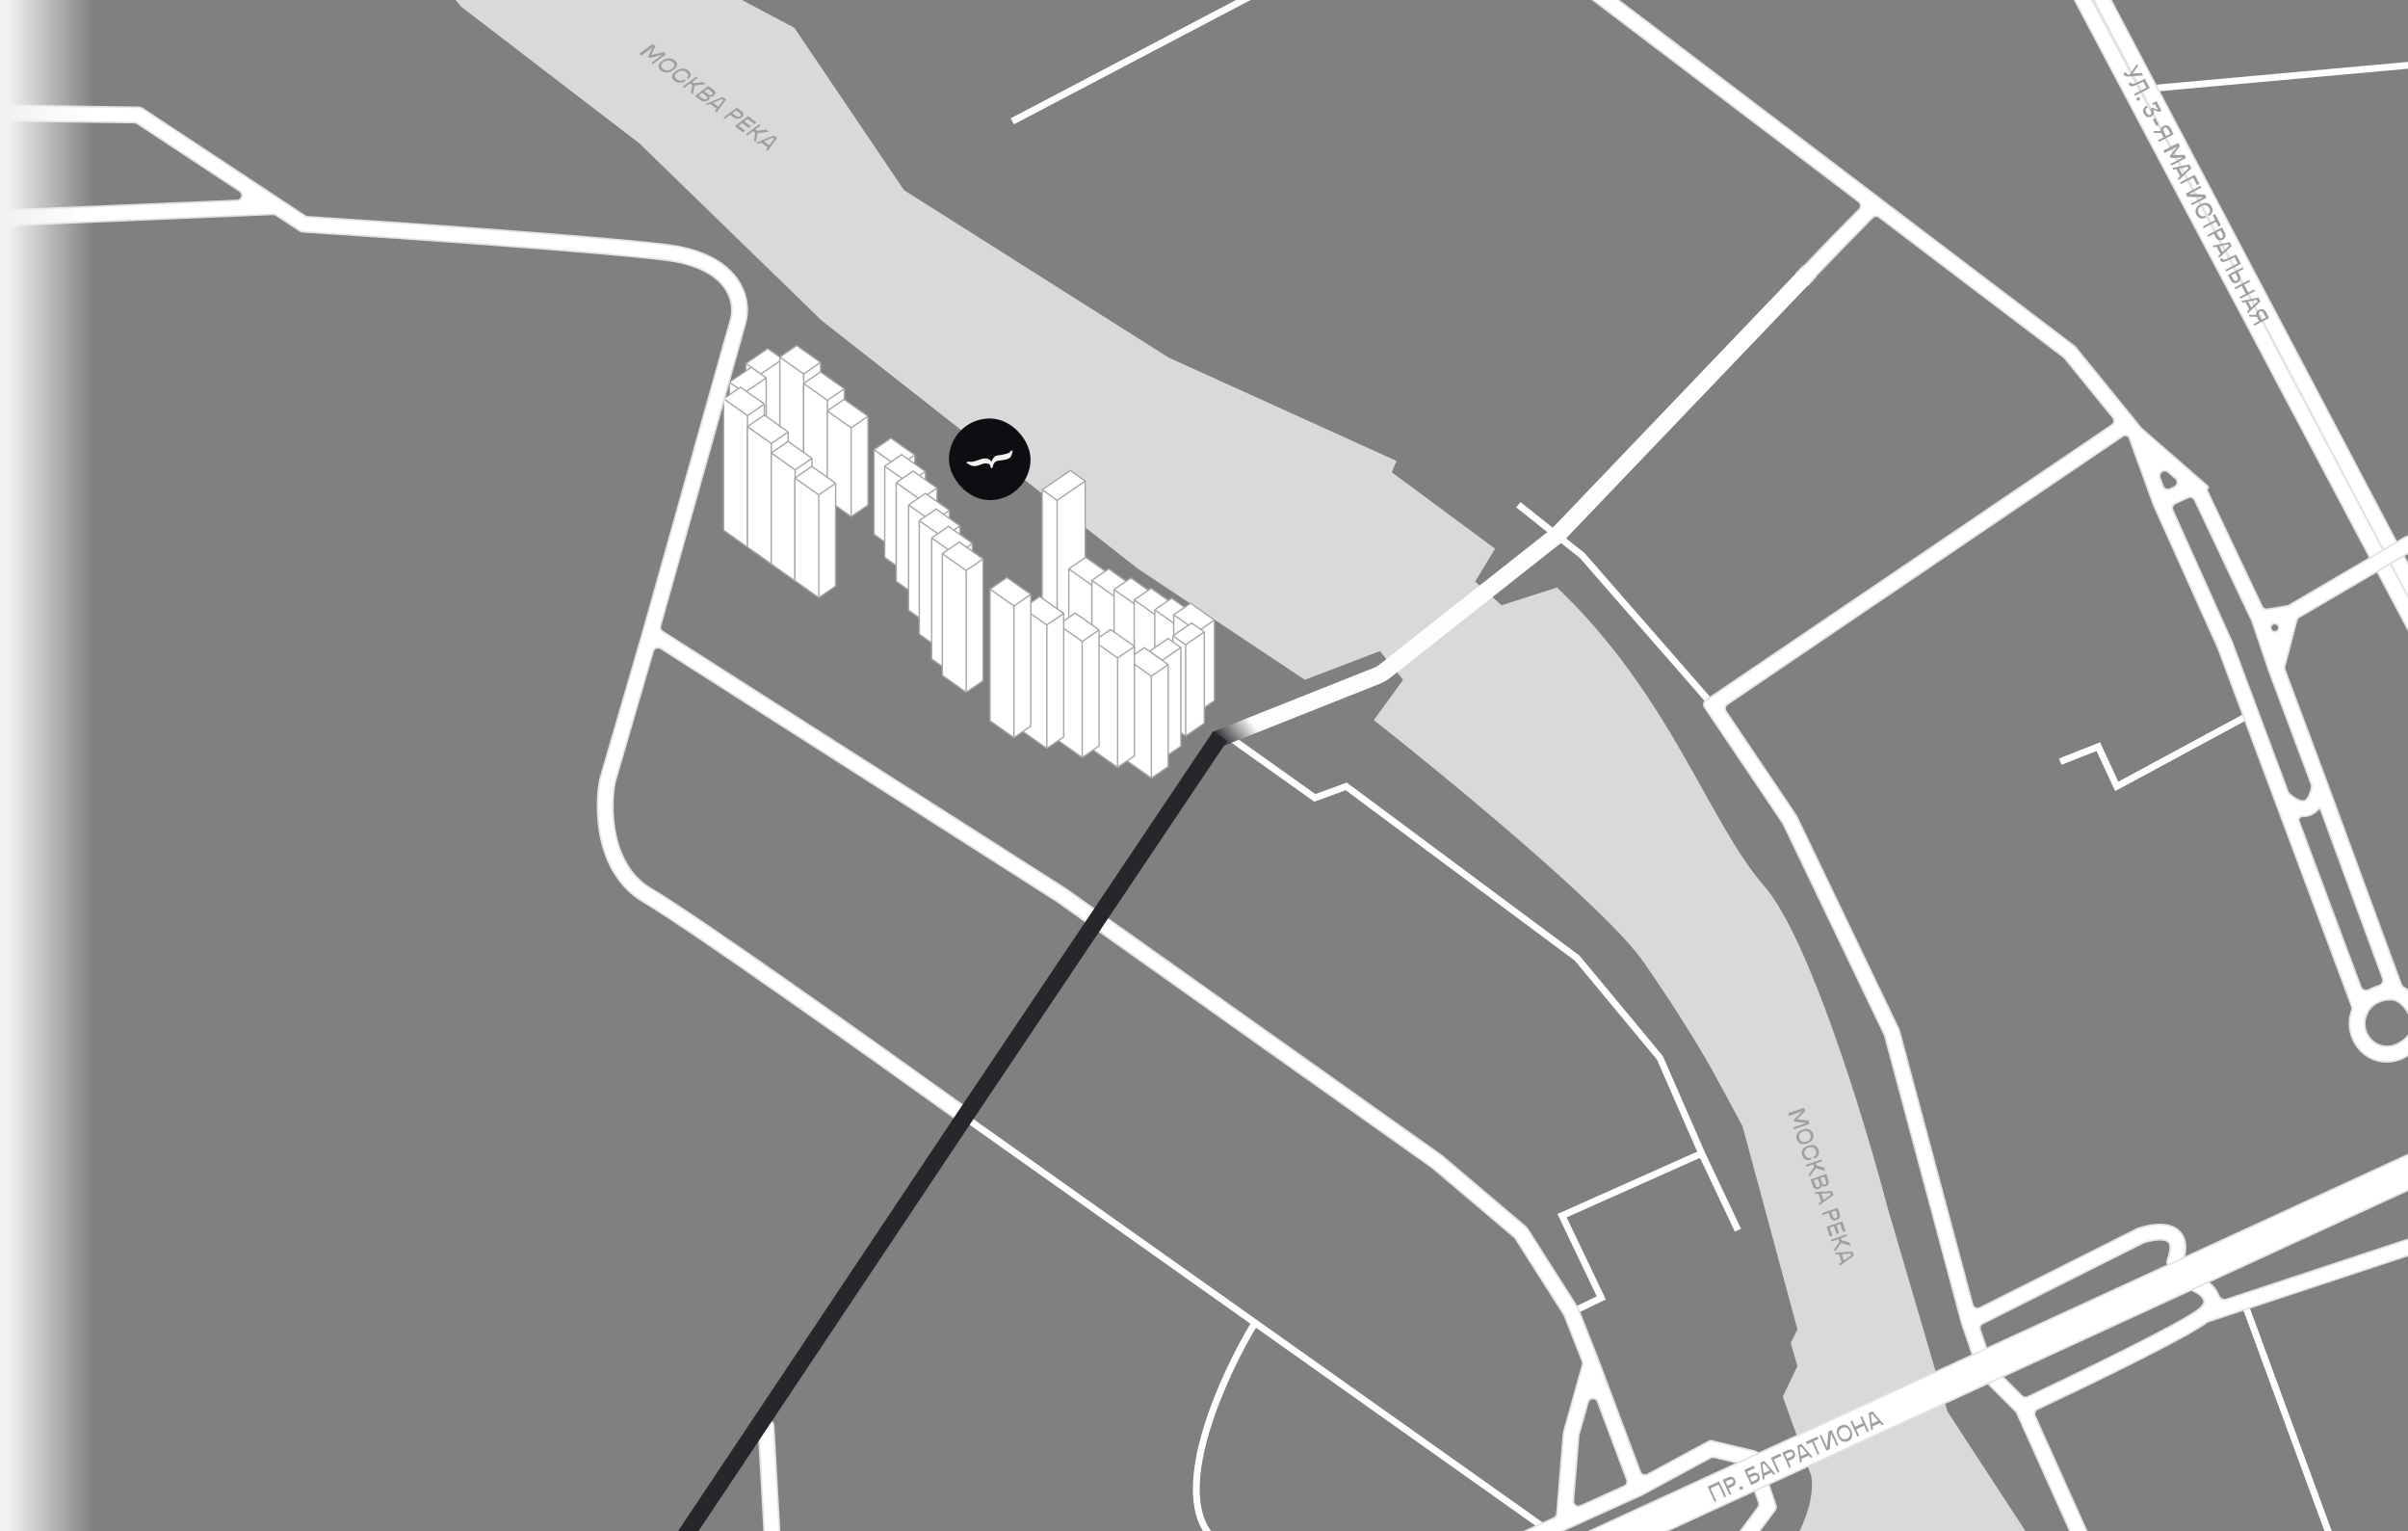 <svg width="1416" height="900" viewBox="0 0 1416 900" fill="none" xmlns="http://www.w3.org/2000/svg">
<rect x="0" y="0" width="1416" height="900" fill="#808080" stroke="none"/>
<g clip-path="url(#clip0_15019_32157)">
<path d="M1145.15 829.719L1191.24 900.356L1198.75 922.597L1048.35 920.085C1047.27 921.76 1047.49 920.587 1056.97 902.497C1066.44 884.406 1066.18 871.269 1064.86 866.961L1048.35 821.017L1056.97 803.07L1053.02 789.43L1056.97 781.533L1024.66 662.006L1007.79 630.778C1002.77 621.565 987.404 595.53 966.154 565.092C944.905 534.653 851.772 457.888 807.861 423.31L825.09 399.62L811.451 382.749L767.301 399.62L668.75 334.054L483.023 188.309L375.971 84.267L271.07 3.871L251.723 -20.204L424.123 -6.447L467.115 16.339L531.604 111.783L687.237 210.235L821.23 270.95L818.38 277.6L879.174 322.562L867.458 341.877L882.974 355.809L915.587 345.359C982.713 409.319 1004.47 483.116 1037.39 520.83C1063.73 551 1096.66 659.111 1109.83 709.396L1145.15 829.719Z" fill="#D9D9D9"/>
<path d="M391.72 31.829L383.88 37.709L382.975 37.025L388.575 32.825L389.46 32.179L389.404 32.136L381.985 34.085L381.102 33.418L383.718 27.841L383.674 27.807L382.811 28.471L377.211 32.671L375.893 31.675L383.733 25.795L385.431 27.078L382.927 32.403L382.961 32.428L390.044 30.563L391.72 31.829ZM395.205 40.364C396.919 39.079 397.067 37.623 395.436 36.391C393.805 35.159 391.87 35.265 390.157 36.55C388.443 37.835 388.295 39.291 389.926 40.524C391.557 41.756 393.492 41.65 395.205 40.364ZM389.274 35.883C391.828 33.968 394.602 33.804 396.735 35.416C398.869 37.028 398.642 39.116 396.088 41.031C393.534 42.947 390.76 43.11 388.627 41.498C386.493 39.886 386.721 37.798 389.274 35.883ZM404.633 46.358L403.717 45.666L403.885 45.54C405.084 44.641 404.694 43.386 403.432 42.432C401.824 41.217 399.888 41.323 398.175 42.608C396.461 43.893 396.313 45.349 397.922 46.565C399.184 47.519 400.928 47.774 402.183 46.833L402.384 46.682L403.3 47.374L403.099 47.526C401.015 49.088 398.443 48.915 396.622 47.539C394.5 45.936 394.716 43.84 397.27 41.924C399.824 40.009 402.609 39.854 404.731 41.458C406.518 42.808 406.806 44.728 404.801 46.232L404.633 46.358ZM401.473 51.002L409.313 45.122L410.218 45.806L407.093 48.149L408.087 48.9L413.424 48.228L415.032 49.443L408.454 50.273L407.382 55.466L406.232 54.597L407.123 50.128L405.794 49.123L402.378 51.685L401.473 51.002ZM416.51 58.822C415.02 59.939 413.242 59.894 411.622 58.67L408.651 56.425L416.491 50.545L419.484 52.807C421.126 54.047 421.035 55.243 419.624 56.301C418.873 56.864 418.023 57.048 417.05 56.735C417.474 57.51 417.282 58.242 416.51 58.822ZM415.605 58.138C416.232 57.668 416.043 56.968 414.971 56.158L412.904 54.597L410.855 56.134L412.921 57.696C413.994 58.506 414.933 58.642 415.605 58.138ZM418.719 55.618C419.301 55.181 419.336 54.651 418.185 53.781L416.096 52.203L414.204 53.623L416.292 55.201C417.443 56.07 418.125 56.063 418.719 55.618ZM421.447 64.002L417.638 61.124L415.869 61.879L414.931 61.17L424.983 56.961L426.993 58.48L421.421 66.073L420.46 65.348L421.447 64.002ZM419.283 60.412L422.4 62.766L424.474 59.949L425.236 58.94L424.343 58.265L423.011 58.844L419.283 60.412ZM434.683 66.247L432.852 64.862L430.656 66.509L432.488 67.893C433.538 68.686 434.522 68.823 435.217 68.302C435.911 67.781 435.733 67.04 434.683 66.247ZM433.246 63.205L435.983 65.272C437.591 66.487 437.633 67.852 436.121 68.986C434.609 70.12 432.798 70.083 431.189 68.867L429.357 67.483L426.311 69.768L425.406 69.085L433.246 63.205ZM432.104 74.145L439.944 68.265L444.847 71.97L443.548 72.944L439.549 69.923L437.645 71.351L441.465 74.237L440.166 75.212L436.346 72.325L434.308 73.854L438.307 76.876L437.007 77.85L432.104 74.145ZM438.518 78.991L446.358 73.111L447.263 73.795L444.138 76.138L445.132 76.889L450.468 76.217L452.077 77.432L445.499 78.263L444.427 83.456L443.276 82.587L444.168 78.117L442.839 77.113L439.423 79.675L438.518 78.991ZM451.434 86.659L447.625 83.781L445.856 84.536L444.918 83.827L454.97 79.618L456.98 81.137L451.408 88.73L450.447 88.005L451.434 86.659ZM449.27 83.068L452.387 85.423L454.461 82.606L455.223 81.597L454.33 80.922L452.998 81.501L449.27 83.068Z" fill="#9F9F9F"/>
<path d="M460.245 211.127V271.615L447.424 281.311L438.637 275.096V213.685L451.458 204.912L460.245 211.127Z" fill="white"/>
<path d="M447.424 219.901L447.424 281.311M447.424 219.901C451.298 217.25 460.245 211.127 460.245 211.127M447.424 219.901L438.637 213.685M447.424 281.311L460.245 271.615V211.127M447.424 281.311L438.637 275.096V213.685M460.245 211.127L451.458 204.912L438.637 213.685" stroke="#A6A6A6" stroke-width="0.807"/>
<path d="M482.508 277.136L472.589 283.927L458.556 273.985L458.556 209.918L468.476 203.13L482.508 213.055L482.508 277.136Z" fill="white"/>
<path d="M472.589 219.845L472.589 283.927M472.589 219.845L482.508 213.055M472.589 219.845L458.556 209.918M472.589 283.927L482.508 277.136L482.508 213.055M472.589 283.927L458.556 273.985L458.556 209.918M482.508 213.055L468.476 203.13L458.556 209.918" stroke="#A6A6A6" stroke-width="0.807"/>
<path d="M450.567 222.12V282.607L437.746 292.303L428.958 286.088V224.678L441.779 215.904L450.567 222.12Z" fill="white"/>
<path d="M437.746 230.893L437.746 292.303M437.746 230.893C441.62 228.242 450.567 222.12 450.567 222.12M437.746 230.893L428.958 224.678M437.746 292.303L450.567 282.607V222.12M437.746 292.303L428.958 286.088V224.678M450.567 222.12L441.779 215.904L428.958 224.678" stroke="#A6A6A6" stroke-width="0.807"/>
<path d="M496.513 287.061L486.593 293.852L472.56 283.909V225.424L482.48 218.636L496.513 228.561V287.061Z" fill="white"/>
<path d="M486.593 235.351V293.852M486.593 235.351L496.513 228.561M486.593 235.351L472.56 225.424M486.593 293.852L496.513 287.061V228.561M486.593 293.852L472.56 283.909V225.424M496.513 228.561L482.48 218.636L472.56 225.424" stroke="#A6A6A6" stroke-width="0.807"/>
<path d="M510.407 296.898L500.488 303.689L486.455 293.746V241.566L496.375 234.778L510.407 244.704V296.898Z" fill="white"/>
<path d="M500.488 251.494V303.689M500.488 251.494L510.407 244.704M500.488 251.494L486.455 241.566M500.488 303.689L510.407 296.898V244.704M500.488 303.689L486.455 293.746V241.566M510.407 244.704L496.375 234.778L486.455 241.566" stroke="#A6A6A6" stroke-width="0.807"/>
<path d="M537.915 317.248L527.995 324.039L513.962 314.096V264.341L523.882 257.554L537.915 267.479V317.248Z" fill="white"/>
<path d="M527.995 274.269V324.039M527.995 274.269L537.915 267.479M527.995 274.269L513.962 264.341M527.995 324.039L537.915 317.248V267.479M527.995 324.039L513.962 314.096V264.341M537.915 267.479L523.882 257.554L513.962 264.341" stroke="#A6A6A6" stroke-width="0.807"/>
<path d="M544.202 330.83L534.282 337.621L520.25 327.678V274.043L530.169 267.255L544.202 277.181V330.83Z" fill="white"/>
<path d="M534.282 283.971V337.621M534.282 283.971L544.202 277.181M534.282 283.971L520.25 274.043M534.282 337.621L544.202 330.83V277.181M534.282 337.621L520.25 327.678V274.043M544.202 277.181L530.169 267.255L520.25 274.043" stroke="#A6A6A6" stroke-width="0.807"/>
<path d="M550.979 344.888L541.059 351.679L527.026 341.737V283.736L536.946 276.948L550.979 286.874V344.888Z" fill="white"/>
<path d="M541.059 293.664V351.679M541.059 293.664L550.979 286.874M541.059 293.664L527.026 283.736M541.059 351.679L550.979 344.888V286.874M541.059 351.679L527.026 341.737V283.736M550.979 286.874L536.946 276.948L527.026 283.736" stroke="#A6A6A6" stroke-width="0.807"/>
<path d="M558.234 361.868L548.314 368.659L534.281 358.716V296.835L544.201 290.047L558.234 299.973V361.868Z" fill="white"/>
<path d="M548.314 306.763V368.659M548.314 306.763L558.234 299.973M548.314 306.763L534.281 296.835M548.314 368.659L558.234 361.868V299.973M548.314 368.659L534.281 358.716V296.835M558.234 299.973L544.201 290.047L534.281 296.835" stroke="#A6A6A6" stroke-width="0.807"/>
<path d="M564.527 375.933L554.608 382.723L540.575 372.781V306.049L550.494 299.262L564.527 309.187V375.933Z" fill="white"/>
<path d="M554.608 315.977V382.723M554.608 315.977L564.527 309.187M554.608 315.977L540.575 306.049M554.608 382.723L564.527 375.933V309.187M554.608 382.723L540.575 372.781V306.049M564.527 309.187L550.494 299.262L540.575 306.049" stroke="#A6A6A6" stroke-width="0.807"/>
<path d="M638.18 282.785V359.495L621.625 372.015L612.838 365.799V287.897L629.393 276.569L638.18 282.785Z" fill="white"/>
<path d="M621.625 294.113L621.625 372.015M621.625 294.113L638.18 282.785M621.625 294.113L612.838 287.897M621.625 372.015L638.18 359.495V282.785M621.625 372.015L612.838 365.799V287.897M638.18 282.785L629.393 276.569L612.838 287.897" stroke="#A6A6A6" stroke-width="0.807"/>
<path d="M652.434 368.638L642.514 375.429L628.481 365.486V334.413L638.401 327.625L652.434 337.55V368.638Z" fill="white"/>
<path d="M642.514 344.341V375.429M642.514 344.341L652.434 337.55M642.514 344.341L628.481 334.413M642.514 375.429L652.434 368.638V337.55M642.514 375.429L628.481 365.486V334.413M652.434 337.55L638.401 327.625L628.481 334.413" stroke="#A6A6A6" stroke-width="0.807"/>
<path d="M665.98 378.237L656.06 385.028L642.028 375.085V341.204L651.947 334.416L665.98 344.341V378.237Z" fill="white"/>
<path d="M656.06 351.132V385.028M656.06 351.132L665.98 344.341M656.06 351.132L642.028 341.204M656.06 385.028L665.98 378.237V344.341M656.06 385.028L642.028 375.085V341.204M665.98 344.341L651.947 334.416L642.028 341.204" stroke="#A6A6A6" stroke-width="0.807"/>
<path d="M679.044 387.456L669.124 394.246L655.091 384.304V346.542L665.011 339.754L679.044 349.679V387.456Z" fill="white"/>
<path d="M669.124 356.469V394.246M669.124 356.469L679.044 349.679M669.124 356.469L655.091 346.542M669.124 394.246L679.044 387.456V349.679M669.124 394.246L655.091 384.304V346.542M679.044 349.679L665.011 339.754L655.091 346.542" stroke="#A6A6A6" stroke-width="0.807"/>
<path d="M690.902 395.851L680.982 402.642L666.949 392.7V352.646L676.869 345.858L690.902 355.783V395.851Z" fill="white"/>
<path d="M680.982 362.573V402.642M680.982 362.573L690.902 355.783M680.982 362.573L666.949 352.646M680.982 402.642L690.902 395.851V355.783M680.982 402.642L666.949 392.7V352.646M690.902 355.783L676.869 345.858L666.949 352.646" stroke="#A6A6A6" stroke-width="0.807"/>
<path d="M703 404.093L693.08 410.884L679.047 380.759V358.462L688.967 351.674L703 361.6V404.093Z" fill="white"/>
<path d="M693.08 368.39V410.884M693.08 368.39L703 361.6M693.08 368.39L679.047 358.462M693.08 410.884L703 404.093V361.6M693.08 410.884L679.047 380.759V358.462M703 361.6L688.967 351.674L679.047 358.462" stroke="#A6A6A6" stroke-width="0.807"/>
<path d="M714.129 411.858L704.21 418.649L690.177 408.706V361.377L700.097 354.589L714.129 364.514V411.858Z" fill="white"/>
<path d="M704.21 371.304V418.649M704.21 371.304L714.129 364.514M704.21 371.304L690.177 361.377M704.21 418.649L714.129 411.858V364.514M704.21 418.649L690.177 408.706V361.377M714.129 364.514L700.097 354.589L690.177 361.377" stroke="#A6A6A6" stroke-width="0.807"/>
<path d="M571.785 390.483L561.865 397.273L547.832 387.331V316.234L557.752 309.446L571.785 319.372V390.483Z" fill="white"/>
<path d="M561.865 326.162V397.273M561.865 326.162L571.785 319.372M561.865 326.162L547.832 316.234M561.865 397.273L571.785 390.483V319.372M561.865 397.273L547.832 387.331V316.234M571.785 319.372L557.752 309.446L547.832 316.234" stroke="#A6A6A6" stroke-width="0.807"/>
<path d="M578.078 400.186L568.158 406.977L554.125 397.034V325.452L564.045 318.665L578.078 328.59V400.186Z" fill="white"/>
<path d="M568.158 335.38V406.977M568.158 335.38L578.078 328.59M568.158 335.38L554.125 325.452M568.158 406.977L578.078 400.186V328.59M568.158 406.977L554.125 397.034V325.452M578.078 328.59L564.045 318.665L554.125 325.452" stroke="#A6A6A6" stroke-width="0.807"/>
<path d="M708.184 425.151L697.198 432.67L689.729 427.379V373.743L700.715 366.227L708.184 371.509V425.151Z" fill="white"/>
<path d="M697.198 379.029V432.67M697.198 379.029L708.184 371.509M697.198 379.029L689.729 373.743M697.198 432.67L708.184 425.151V371.509M697.198 432.67L689.729 427.379V373.743M708.184 371.509L700.715 366.227L689.729 373.743" stroke="#A6A6A6" stroke-width="0.807"/>
<path d="M694.375 438.66L683.389 446.179L675.92 440.888V382.887L686.906 375.37L694.375 380.653V438.66Z" fill="white"/>
<path d="M683.389 388.172V446.179M683.389 388.172L694.375 380.653M683.389 388.172L675.92 382.887M683.389 446.179L694.375 438.66V380.653M683.389 446.179L675.92 440.888V382.887M694.375 380.653L686.906 375.37L675.92 382.887" stroke="#A6A6A6" stroke-width="0.807"/>
<path d="M686.953 450.634L677.033 457.425L663 447.482V387.542L672.92 380.754L686.953 390.679V450.634Z" fill="white"/>
<path d="M677.033 397.469V457.425M677.033 397.469L686.953 390.679M677.033 397.469L663 387.542M677.033 457.425L686.953 450.634V390.679M677.033 457.425L663 447.482V387.542M686.953 390.679L672.92 380.754L663 387.542" stroke="#A6A6A6" stroke-width="0.807"/>
<path d="M667.109 444.328L657.189 451.118L643.156 441.176V376.87L653.076 370.082L667.109 380.007V444.328Z" fill="white"/>
<path d="M657.189 386.798V451.118M657.189 386.798L667.109 380.007M657.189 386.798L643.156 376.87M657.189 451.118L667.109 444.328V380.007M657.189 451.118L643.156 441.176V376.87M667.109 380.007L653.076 370.082L643.156 376.87" stroke="#A6A6A6" stroke-width="0.807"/>
<path d="M646.305 438.507L636.385 445.298L622.352 435.355V367.169L632.272 360.381L646.305 370.306V438.507Z" fill="white"/>
<path d="M636.385 377.096V445.298M636.385 377.096L646.305 370.306M636.385 377.096L622.352 367.169M636.385 445.298L646.305 438.507V370.306M636.385 445.298L622.352 435.355V367.169M646.305 370.306L632.272 360.381L622.352 367.169" stroke="#A6A6A6" stroke-width="0.807"/>
<path d="M625.494 433.171L615.575 439.961L601.542 430.019V357.467L611.461 350.679L625.494 360.605V433.171Z" fill="white"/>
<path d="M615.575 367.395V439.961M615.575 367.395L625.494 360.605M615.575 367.395L601.542 357.467M615.575 439.961L625.494 433.171V360.605M615.575 439.961L601.542 430.019V357.467M625.494 360.605L611.461 350.679L601.542 357.467" stroke="#A6A6A6" stroke-width="0.807"/>
<path d="M606.143 426.862L596.224 433.653L582.191 423.711V346.308L592.111 339.521L606.143 349.446V426.862Z" fill="white"/>
<path d="M596.224 356.236V433.653M596.224 356.236L606.143 349.446M596.224 356.236L582.191 346.308M596.224 433.653L606.143 426.862V349.446M596.224 433.653L582.191 423.711V346.308M606.143 349.446L592.111 339.521L582.191 346.308" stroke="#A6A6A6" stroke-width="0.807"/>
<path d="M449.482 314.872L439.562 321.663L425.529 311.72L425.529 234.409L435.449 227.621L449.482 237.546L449.482 314.872Z" fill="white"/>
<path d="M439.562 244.337L439.562 321.663M439.562 244.337L449.482 237.546M439.562 244.337L425.529 234.409M439.562 321.663L449.482 314.872L449.482 237.546M439.562 321.663L425.529 311.72L425.529 234.409M449.482 237.546L435.449 227.621L425.529 234.409" stroke="#A6A6A6" stroke-width="0.807"/>
<path d="M463.482 324.79L453.563 331.58L439.53 321.638L439.53 250.78L449.45 243.993L463.482 253.918L463.482 324.79Z" fill="white"/>
<path d="M453.563 260.708L453.563 331.58M453.563 260.708L463.482 253.918M453.563 260.708L439.53 250.78M453.563 331.58L463.482 324.79L463.482 253.918M453.563 331.58L439.53 321.638L439.53 250.78M463.482 253.918L449.45 243.993L439.53 250.78" stroke="#A6A6A6" stroke-width="0.807"/>
<path d="M477.483 334.714L467.563 341.505L453.53 331.562V266.286L463.45 259.498L477.483 269.423V334.714Z" fill="white"/>
<path d="M467.563 276.214V341.505M467.563 276.214L477.483 269.423M467.563 276.214L453.53 266.286M467.563 341.505L477.483 334.714V269.423M467.563 341.505L453.53 331.562V266.286M477.483 269.423L463.45 259.498L453.53 266.286" stroke="#A6A6A6" stroke-width="0.807"/>
<path d="M491.383 344.549L481.464 351.34L467.431 341.397V280.971L477.351 274.184L491.383 284.109V344.549Z" fill="white"/>
<path d="M481.464 290.899V351.34M481.464 290.899L491.383 284.109M481.464 290.899L467.431 280.971M481.464 351.34L491.383 344.549V284.109M481.464 351.34L467.431 341.397V280.971M491.383 284.109L477.351 274.184L467.431 280.971" stroke="#A6A6A6" stroke-width="0.807"/>
<rect x="557.999" y="246.001" width="48" height="48" rx="24" fill="#0D0E11"/>
<path d="M586.483 268.266C588.253 268.058 590.008 267.736 591.738 267.304V267.336C593.123 266.921 594.208 266.306 594.768 265.43H594.896C594.632 266.488 594.572 268.385 592.549 269.274C590.922 269.99 588.42 270.026 586.893 270.337C585.927 270.533 583.657 271.148 583.293 274.477L583.088 274.573C582.504 271.955 580.882 271.919 579.515 271.919C577.373 271.887 575.267 273.661 572.533 273.501C571.143 273.419 569.903 272.461 569.101 272.005L569.224 271.891C570.122 271.887 570.961 272.01 571.795 271.923C573.672 271.732 576.133 270.564 577.774 270.168C580.823 269.443 582.4 270.692 583.215 272.904C583.498 270.934 584.628 268.517 586.483 268.266Z" fill="#F3F2F1" stroke="#F3F2F1"/>
<path d="M1064.01 660.693L1054.75 663.902L1054.39 662.828L1061 660.535L1062.04 660.191L1062.02 660.125L1055.13 659.327L1054.77 658.279L1059.74 653.373L1059.72 653.32L1058.69 653.691L1052.08 655.983L1051.55 654.418L1060.81 651.209L1061.49 653.225L1056.75 657.906L1056.76 657.946L1063.34 658.703L1064.01 660.693ZM1062.35 671.092C1064.37 670.391 1065.24 668.903 1064.59 666.966C1063.94 665.03 1062.35 664.395 1060.32 665.096C1058.3 665.798 1057.43 667.285 1058.08 669.222C1058.74 671.159 1060.32 671.794 1062.35 671.092ZM1059.97 664.049C1062.99 663.003 1065.27 663.901 1066.13 666.435C1066.98 668.968 1065.72 671.095 1062.7 672.14C1059.69 673.185 1057.4 672.287 1056.55 669.754C1055.69 667.22 1056.96 665.094 1059.97 664.049ZM1066.71 681.089L1066.35 680.002L1066.54 679.933C1067.96 679.442 1068.3 677.961 1067.8 676.462C1067.15 674.551 1065.56 673.917 1063.54 674.618C1061.51 675.32 1060.64 676.807 1061.29 678.717C1061.79 680.216 1063.04 681.161 1064.52 680.647L1064.76 680.565L1065.13 681.653L1064.89 681.735C1062.43 682.588 1060.48 681.411 1059.75 679.249C1058.9 676.729 1060.16 674.589 1063.18 673.544C1066.19 672.498 1068.48 673.41 1069.33 675.93C1070.05 678.052 1069.28 680.2 1066.91 681.02L1066.71 681.089ZM1061.8 684.795L1071.06 681.585L1071.42 682.66L1067.73 683.939L1068.13 685.12L1072.71 686.467L1073.35 688.377L1067.71 686.717L1064.17 691.812L1063.71 690.445L1066.73 686.049L1066.2 684.471L1062.16 685.869L1061.8 684.795ZM1069.66 698.895C1067.91 699.505 1066.52 698.77 1065.87 696.847L1064.68 693.318L1073.94 690.109L1075.14 693.664C1075.8 695.614 1075.1 696.847 1073.44 697.424C1072.55 697.731 1071.78 697.598 1071.17 696.89C1071.11 697.876 1070.58 698.579 1069.66 698.895ZM1069.3 697.821C1070.04 697.564 1070.26 696.749 1069.83 695.476L1069 693.022L1066.58 693.861L1067.4 696.315C1067.83 697.588 1068.51 698.096 1069.3 697.821ZM1073.08 696.35C1073.76 696.111 1074.07 695.562 1073.6 694.196L1072.77 691.715L1070.53 692.49L1071.37 694.971C1071.83 696.337 1072.37 696.593 1073.08 696.35ZM1070.89 706.296L1069.37 701.773L1067.57 701.89L1067.2 700.776L1077.34 700.193L1078.15 702.581L1069.8 708.483L1069.41 707.342L1070.89 706.296ZM1071.04 701.652L1072.29 705.353L1075.39 703.166L1076.52 702.39L1076.16 701.329L1074.8 701.429L1071.04 701.652ZM1080.22 713.788L1079.48 711.612L1076.89 712.511L1077.62 714.686C1078.05 715.933 1078.75 716.458 1079.57 716.174C1080.4 715.89 1080.64 715.035 1080.22 713.788ZM1080.66 710.006L1081.75 713.256C1082.4 715.166 1081.72 716.629 1079.94 717.248C1078.15 717.867 1076.74 717.128 1076.09 715.218L1075.36 713.043L1071.76 714.29L1071.4 713.215L1080.66 710.006ZM1074.08 721.169L1083.34 717.96L1085.31 723.783L1083.77 724.315L1082.17 719.566L1079.92 720.345L1081.45 724.882L1079.92 725.414L1078.38 720.877L1075.98 721.712L1077.58 726.46L1076.05 726.992L1074.08 721.169ZM1076.65 728.786L1085.91 725.577L1086.27 726.651L1082.58 727.93L1082.98 729.111L1087.56 730.458L1088.2 732.368L1082.56 730.709L1079.02 735.803L1078.56 734.437L1081.58 730.04L1081.05 728.462L1077.01 729.86L1076.65 728.786ZM1082.91 741.906L1081.39 737.383L1079.59 737.5L1079.22 736.386L1089.36 735.803L1090.17 738.191L1081.82 744.093L1081.43 742.952L1082.91 741.906ZM1083.06 737.262L1084.31 740.963L1087.41 738.776L1088.54 738.001L1088.18 736.939L1086.82 737.039L1083.06 737.262Z" fill="#9F9F9F"/>
<path d="M908.133 898.134L737.968 777.601M567.803 657.068L737.968 777.601M737.968 777.601C719.928 807.18 689.259 873.405 710.907 901.676M923.868 771.517L941.639 762.987L918.536 714.648L1000.64 678.039M1000.64 678.039L1021.97 723.178M1000.64 678.039L976.116 621.881L927.422 563.235L791.648 462.293L773.165 469.046L722.694 433.148M1322.93 420.06L1244.72 462.293L1233.91 438.921L1211.53 447.723M595.276 71.327L780.71 -26.041M1320.27 767.314L1375.27 917.012M1008.15 415.622L930.384 326.556L892.858 296.717M1263.42 52.174L1432.74 36.88" stroke="white" stroke-width="4"/>
<path fill-rule="evenodd" clip-rule="evenodd" d="M1425.91 369.493L1228.8 -4.497L1236.76 -8.693L1433.87 365.297L1425.91 369.493ZM1419.69 377.142L1218.69 -2.444L1226.64 -6.656L1427.64 372.931L1419.69 377.142Z" fill="white"/>
<path d="M1228.8 -4.497L1228.56 -4.939L1228.12 -4.706L1228.35 -4.264L1228.8 -4.497ZM1425.91 369.493L1425.46 369.726L1425.7 370.169L1426.14 369.936L1425.91 369.493ZM1236.76 -8.693L1237.2 -8.926L1236.97 -9.369L1236.53 -9.136L1236.76 -8.693ZM1433.87 365.297L1434.1 365.739L1434.54 365.506L1434.31 365.064L1433.87 365.297ZM1218.69 -2.444L1218.45 -2.886L1218.01 -2.652L1218.25 -2.21L1218.69 -2.444ZM1419.69 377.142L1419.25 377.376L1419.48 377.818L1419.92 377.584L1419.69 377.142ZM1226.64 -6.656L1227.08 -6.89L1226.85 -7.332L1226.41 -7.098L1226.64 -6.656ZM1427.64 372.931L1427.88 373.373L1428.32 373.139L1428.09 372.697L1427.64 372.931ZM1228.35 -4.264L1425.46 369.726L1426.35 369.26L1229.24 -4.73L1228.35 -4.264ZM1236.53 -9.136L1228.56 -4.939L1229.03 -4.055L1236.99 -8.251L1236.53 -9.136ZM1434.31 365.064L1237.2 -8.926L1236.32 -8.46L1433.43 365.53L1434.31 365.064ZM1426.14 369.936L1434.1 365.739L1433.64 364.855L1425.67 369.051L1426.14 369.936ZM1218.25 -2.21L1419.25 377.376L1420.13 376.908L1219.13 -2.678L1218.25 -2.21ZM1226.41 -7.098L1218.45 -2.886L1218.92 -2.002L1226.88 -6.214L1226.41 -7.098ZM1428.09 372.697L1227.08 -6.89L1226.2 -6.422L1427.2 373.165L1428.09 372.697ZM1419.92 377.584L1427.88 373.373L1427.41 372.489L1419.46 376.701L1419.92 377.584Z" fill="#E2E2E2"/>
<path fill-rule="evenodd" clip-rule="evenodd" d="M1093.31 123.049C1094.58 121.759 1094.43 119.649 1092.99 118.555L930.67 -4.602C929.35 -5.603 929.092 -7.485 930.093 -8.805L931.907 -11.195C932.908 -12.515 934.79 -12.773 936.11 -11.772L1105.22 116.539L1219.72 203.415L1219.86 203.524C1220.05 203.669 1220.23 203.836 1220.38 204.022L1220.49 204.162L1254.62 246.162L1259.09 251.662C1259.19 251.795 1259.31 251.919 1259.44 252.031L1293.96 282.107L1298.31 285.902C1298.72 286.261 1298.63 286.925 1298.13 287.155C1297.75 287.331 1297.59 287.783 1297.77 288.162L1330.15 356.479C1330.72 357.686 1332.02 358.37 1333.34 358.156L1344.9 356.282C1345.26 356.223 1345.61 356.096 1345.93 355.909L1414.64 315.635C1416.07 314.797 1417.9 315.277 1418.74 316.706L1420.26 319.294C1421.1 320.723 1420.62 322.561 1419.19 323.399L1351.95 362.812C1351.27 363.215 1350.77 363.872 1350.57 364.641L1343.45 391.84C1343.3 392.438 1343.33 393.07 1343.55 393.649L1368.33 459.924L1368.34 459.935L1368.34 459.946L1412.06 578.795C1412.34 579.557 1412.93 580.163 1413.65 580.542C1416.14 581.857 1418.43 583.759 1420.33 585.919C1423.13 589.086 1425.41 593.131 1426.44 597.534C1427.49 601.976 1427.28 606.908 1424.87 611.525C1422.46 616.147 1418.11 619.962 1411.75 622.646L1411.65 622.688L1411.55 622.726C1392.42 629.722 1376.8 610.939 1382.96 593.912C1383.22 593.193 1383.24 592.401 1382.98 591.684L1340.71 478.575L1337.54 470.075L1304.34 381.213L1266.4 296.846L1266.33 296.692L1266.27 296.534L1252.18 257.664C1252.08 257.389 1251.93 257.132 1251.75 256.905C1250.89 255.85 1249.37 255.626 1248.25 256.388L1015.72 414.027C1014.35 414.955 1013.99 416.816 1014.91 418.187L1056.23 479.485L1056.29 479.576C1056.37 479.696 1056.45 479.823 1056.51 479.953L1056.56 480.053L1116.56 605.053L1116.62 605.179C1116.7 605.347 1116.76 605.522 1116.81 605.701L1116.85 605.836L1159.97 766.938C1160.46 768.775 1162.51 769.697 1164.21 768.843L1256.48 722.479L1256.73 722.354L1256.99 722.26C1259.71 721.294 1263 720.428 1266.33 720.03C1269.6 719.64 1273.29 719.653 1276.59 720.779C1280.08 721.97 1283.2 724.464 1284.52 728.727C1285.44 731.727 1285.35 735.203 1284.41 739.103C1284.18 740.042 1284.37 741.042 1284.97 741.8L1289.39 747.401C1289.56 747.616 1289.76 747.807 1289.98 747.968L1294.08 750.946C1294.22 751.053 1294.38 751.146 1294.54 751.226C1297.63 752.752 1301.76 755.606 1303.84 759.781C1304.06 760.212 1304.25 760.659 1304.42 761.12C1305.12 763.055 1307.17 764.567 1309.12 763.92L1421.74 726.67C1423.31 726.149 1425.01 727.003 1425.53 728.576L1426.47 731.424C1426.99 732.997 1426.14 734.694 1424.56 735.214L1298.67 776.858C1298.34 776.964 1298.05 777.124 1297.77 777.326C1294.52 779.751 1288.7 783.137 1281.7 786.949C1273.63 791.342 1263.51 796.543 1252.76 801.924C1234.12 811.258 1213.47 821.177 1198.09 828.436C1196.61 829.135 1195.96 830.889 1196.63 832.382L1228.37 902.918C1229.05 904.428 1228.38 906.205 1226.87 906.884L1224.13 908.115C1222.62 908.795 1220.85 908.122 1220.17 906.611L1185.96 830.6C1185.81 830.269 1185.6 829.967 1185.35 829.71L1164.82 809.182L1164.57 808.937C1164.25 808.615 1164.01 808.224 1163.86 807.794L1163.75 807.467L1153.75 778.467L1153.69 778.317L1153.65 778.163L1108.33 608.839C1108.29 608.659 1108.22 608.484 1108.14 608.316L1048.68 484.44C1048.62 484.309 1048.54 484.182 1048.46 484.062L1003.27 417.015L1002.43 415.775C1001.51 414.403 1001.87 412.543 1003.24 411.615L1004.47 410.775L1241.83 249.865C1243.29 248.878 1243.58 246.855 1242.47 245.49L1214.08 210.538C1213.92 210.352 1213.75 210.184 1213.56 210.039L1105.04 127.697C1103.83 126.785 1102.14 126.907 1101.08 127.983L1083.74 145.619L1083.71 145.655L1063.88 166.277C1062.73 167.472 1060.83 167.509 1059.63 166.36L1057.47 164.281C1056.28 163.132 1056.24 161.233 1057.39 160.039L1077.26 139.381L1077.27 139.363L1077.29 139.345L1093.31 123.049ZM1188.96 820.595C1189.85 821.489 1191.21 821.728 1192.35 821.19C1207.86 813.886 1229.39 803.56 1248.74 793.876C1259.45 788.515 1269.46 783.366 1277.4 779.044C1285.51 774.629 1291.02 771.306 1293.11 769.554C1295.15 767.834 1295.82 766.538 1296.03 765.792C1296.21 765.133 1296.15 764.522 1295.78 763.793C1294.9 762.009 1292.5 760.171 1290.14 759.097L1290 759.034C1289.82 758.95 1289.64 758.848 1289.48 758.729L1289.35 758.639L1283.85 754.639L1283.69 754.518C1283.46 754.357 1283.27 754.166 1283.1 753.951L1282.97 753.788L1275.47 744.288L1274.96 743.639C1274.32 742.831 1274.14 741.753 1274.48 740.782L1274.76 740.002C1276.41 735.311 1276.32 732.695 1275.92 731.389C1275.61 730.38 1274.99 729.742 1273.68 729.296C1272.19 728.785 1270.02 728.654 1267.4 728.967C1264.94 729.26 1262.41 729.904 1260.26 730.65L1165.88 778.076C1164.54 778.75 1163.9 780.314 1164.39 781.734L1171.69 802.898C1171.84 803.328 1172.08 803.719 1172.4 804.041L1188.96 820.595ZM1274.9 277.442C1272.57 275.407 1269.06 277.815 1270.11 280.726L1271.94 285.78C1272.54 287.433 1274.43 288.219 1276.03 287.479L1278.62 286.279C1280.59 285.365 1280.96 282.723 1279.33 281.295L1274.9 277.442ZM1290.55 293.946C1289.84 292.458 1288.07 291.817 1286.58 292.509L1279.12 295.965C1277.63 296.656 1276.97 298.418 1277.65 299.917L1312.6 377.654L1312.66 377.788L1312.72 377.925L1345.4 465.408C1345.56 465.818 1345.79 466.192 1346.12 466.491C1347.21 467.516 1348.46 468.502 1349.75 469.286C1351.54 470.375 1353.06 470.866 1354.17 470.888C1355.03 470.905 1355.83 470.67 1356.69 469.606C1357.58 468.516 1358.61 466.452 1359.34 462.765C1359.44 462.241 1359.39 461.7 1359.2 461.2L1334.29 394.576L1334.26 394.511L1334.24 394.445L1324.32 365.191L1290.55 293.946ZM1337.26 366.638C1335.8 366.875 1334.9 368.369 1335.38 369.773C1336.14 372.025 1339.36 371.91 1339.97 369.61C1340.4 367.933 1338.97 366.36 1337.26 366.638ZM1363.67 475.297C1363.89 475.028 1364.32 475.09 1364.44 475.416L1401.17 575.258C1401.84 577.08 1400.62 579.045 1398.75 579.558C1396.84 580.081 1394.99 580.832 1393.25 581.802C1391.45 582.808 1389.03 582.161 1388.3 580.23L1351.82 482.594C1351.32 481.253 1352.56 479.858 1353.99 479.887C1357.56 479.957 1361.01 478.549 1363.67 475.297ZM1407.98 587.888C1401.72 586.799 1395.1 589.693 1392.25 595.099C1386.36 606.277 1396.7 618.483 1408.35 614.31C1413.18 612.252 1415.67 609.711 1416.89 607.365C1418.13 604.998 1418.33 602.337 1417.68 599.591C1417.03 596.806 1415.53 594.07 1413.59 591.878C1411.68 589.718 1409.62 588.384 1407.98 587.888ZM-44.557 64.271C-44.533 62.615 -43.171 61.291 -41.514 61.315L81.428 63.1L81.866 63.107C82.439 63.115 82.998 63.287 83.476 63.603L83.842 63.845L165.286 117.628L179.384 126.938C179.82 127.226 180.301 127.393 180.822 127.427C235.103 130.911 350.256 138.865 391.505 143.803C413.099 146.388 425.945 153.951 432.875 163.185C439.765 172.364 440.306 182.546 438.538 189.324L438.527 189.365L438.516 189.405L388.385 367.886C388.027 369.159 388.545 370.515 389.659 371.226L626.743 522.541L626.836 522.6L626.926 522.664L847.818 679.366L847.977 679.478L848.124 679.603L897.195 721.197L897.368 721.344C897.597 721.539 897.796 721.767 897.958 722.021L898.08 722.212L927.678 768.678L927.756 768.8C927.859 768.962 927.947 769.134 928.017 769.313L928.07 769.447L939.846 799.363L939.859 799.397L939.872 799.432L964.539 865.211C965.178 866.914 967.174 867.662 968.775 866.796L1004.17 847.656L1004.68 847.383C1005.33 847.031 1006.08 846.932 1006.8 847.105L1007.36 847.239L1031.23 852.967L1032.04 853.161C1033.04 853.402 1033.85 854.142 1034.18 855.12L1034.44 855.906L1043.99 884.231L1044.24 884.975C1044.56 885.907 1044.39 886.933 1043.81 887.723L1043.34 888.353L1028.9 907.777C1027.91 909.107 1026.03 909.383 1024.7 908.395L1022.29 906.605C1020.96 905.617 1020.69 903.737 1021.68 902.408L1033.77 886.134C1034.36 885.344 1034.52 884.317 1034.21 883.385L1027.24 862.71C1026.91 861.732 1026.1 860.992 1025.1 860.751L1008.05 856.66C1007.33 856.488 1006.58 856.587 1005.93 856.939L965.487 878.806L965.347 878.881L965.202 878.947L921.508 898.724L877.232 918.765C875.723 919.448 873.945 918.778 873.262 917.269L872.025 914.536C871.342 913.026 872.011 911.249 873.521 910.566L913.775 892.345C914.768 891.896 915.439 890.944 915.528 889.857L919.398 842.654L919.409 842.51C919.425 842.319 919.459 842.13 919.511 841.946L919.55 841.807L930.645 802.224C930.822 801.594 930.787 800.924 930.548 800.315L919.96 773.416C919.89 773.237 919.802 773.066 919.699 772.903L891.099 728.005C890.938 727.751 890.739 727.523 890.509 727.329L842.453 686.594L621.808 530.068L388.563 381.203C386.876 380.127 384.628 380.972 384.068 382.893L361.567 460.118C360.158 467.639 359.558 479.864 362.357 491.942C365.174 504.098 371.299 515.612 382.965 522.452C408.962 537.695 515.652 613.425 567.894 650.912C569.241 651.878 569.507 653.724 568.541 655.069L566.791 657.506C565.825 658.852 563.991 659.188 562.644 658.222C510.192 620.584 403.955 545.192 378.413 530.216C363.91 521.713 356.749 507.607 353.589 493.973C350.437 480.371 351.134 466.747 352.766 458.22L352.806 458.012L352.866 457.808L378.215 370.809L378.227 370.767L429.839 187.015C430.989 182.559 430.712 175.295 425.677 168.587C420.669 161.915 410.444 155.135 390.436 152.739C348.987 147.777 231.8 139.704 178.281 136.283L177.883 136.257C177.361 136.224 176.857 136.055 176.421 135.767L176.088 135.547L162.35 126.475C161.824 126.127 161.202 125.954 160.572 125.981L-41.393 134.444C-43.049 134.513 -44.447 133.228 -44.516 131.572L-44.642 128.575C-44.711 126.919 -43.425 125.521 -41.77 125.452L139.445 117.858C142.353 117.736 143.401 113.961 140.972 112.357L80.713 72.564C80.235 72.248 79.676 72.076 79.103 72.067L-41.645 70.314C-43.301 70.29 -44.625 68.928 -44.601 67.271L-44.557 64.271ZM933.801 824.312C934.583 821.519 938.48 821.352 939.498 824.068L956.669 869.855C957.223 871.335 956.536 872.99 955.097 873.642L929.405 885.271C927.322 886.214 924.991 884.572 925.178 882.292L928.309 844.107C928.324 843.916 928.358 843.727 928.41 843.543L933.801 824.312ZM452.812 907.584C451.158 907.677 449.742 906.412 449.649 904.758L445.917 838.43C445.824 836.776 447.089 835.359 448.743 835.266L451.739 835.098C453.393 835.004 454.809 836.27 454.903 837.924L458.634 904.252C458.728 905.906 457.462 907.323 455.808 907.416L452.812 907.584Z" fill="white"/>
<path d="M1105.22 116.539L1105.52 116.141L1105.22 116.539ZM1219.72 203.415L1219.42 203.813V203.813L1219.72 203.415ZM1220.49 204.162L1220.1 204.478L1220.49 204.162ZM1254.62 246.162L1254.23 246.478V246.478L1254.62 246.162ZM1293.96 282.107L1294.28 281.73L1293.96 282.107ZM1368.33 459.924L1367.86 460.099L1367.86 460.101L1368.33 459.924ZM1368.34 459.935L1368.81 459.763L1368.8 459.758L1368.34 459.935ZM1368.34 459.946L1367.87 460.118L1367.87 460.119L1368.34 459.946ZM1420.33 585.919L1419.96 586.25L1420.33 585.919ZM1426.44 597.534L1426.93 597.42L1426.44 597.534ZM1424.87 611.525L1425.32 611.756L1424.87 611.525ZM1411.75 622.646L1411.94 623.106L1411.75 622.646ZM1411.65 622.688L1411.82 623.158L1411.83 623.154L1411.84 623.149L1411.65 622.688ZM1411.55 622.726L1411.72 623.196L1411.72 623.196L1411.55 622.726ZM1340.71 478.575L1340.25 478.75L1340.71 478.575ZM1337.54 470.075L1338.01 469.9L1337.54 470.075ZM1304.34 381.213L1304.8 381.038L1304.8 381.023L1304.79 381.008L1304.34 381.213ZM1266.4 296.846L1265.94 297.051V297.051L1266.4 296.846ZM1266.33 296.692L1265.86 296.862L1265.86 296.88L1265.87 296.897L1266.33 296.692ZM1266.27 296.534L1266.74 296.363L1266.74 296.363L1266.27 296.534ZM1056.23 479.485L1056.65 479.205V479.205L1056.23 479.485ZM1056.56 480.053L1057.01 479.836V479.836L1056.56 480.053ZM1116.56 605.053L1116.11 605.269V605.269L1116.56 605.053ZM1116.85 605.836L1117.33 605.707L1116.85 605.836ZM1256.48 722.479L1256.26 722.032L1256.25 722.032L1256.48 722.479ZM1256.73 722.354L1256.56 721.883L1256.53 721.893L1256.5 721.907L1256.73 722.354ZM1256.99 722.26L1257.16 722.732L1256.99 722.26ZM1266.33 720.03L1266.39 720.527L1266.33 720.03ZM1276.59 720.779L1276.75 720.306L1276.59 720.779ZM1284.52 728.727L1284.04 728.875V728.875L1284.52 728.727ZM1303.84 759.781L1303.39 760.004L1303.84 759.781ZM1281.7 786.949L1281.94 787.388L1281.7 786.949ZM1252.76 801.924L1252.99 802.371L1252.76 801.924ZM1163.75 807.467L1164.22 807.304L1163.75 807.467ZM1153.75 778.467L1153.27 778.63V778.63L1153.75 778.467ZM1153.69 778.317L1153.21 778.446L1153.22 778.463L1153.22 778.48L1153.69 778.317ZM1153.65 778.163L1153.17 778.293V778.293L1153.65 778.163ZM1003.27 417.015L1002.85 417.295V417.295L1003.27 417.015ZM1004.47 410.775L1004.19 410.361V410.361L1004.47 410.775ZM1083.74 145.619L1083.39 145.269L1083.38 145.271L1083.74 145.619ZM1083.71 145.655L1083.35 145.307L1083.35 145.308L1083.71 145.655ZM1077.26 139.381L1077.62 139.727V139.727L1077.26 139.381ZM1077.27 139.363L1076.92 139.013L1076.91 139.016L1077.27 139.363ZM1077.29 139.345L1076.93 138.994L1076.93 138.995L1077.29 139.345ZM1248.74 793.876L1248.96 794.323L1248.74 793.876ZM1277.4 779.044L1277.16 778.605L1277.4 779.044ZM1293.11 769.554L1292.78 769.171L1293.11 769.554ZM1296.03 765.792L1296.51 765.926L1296.03 765.792ZM1295.78 763.793L1296.23 763.571V763.571L1295.78 763.793ZM1290.14 759.097L1290.34 758.641V758.641L1290.14 759.097ZM1289.35 758.639L1289.65 758.235L1289.35 758.639ZM1283.85 754.639L1284.15 754.235H1284.15L1283.85 754.639ZM1282.97 753.788L1282.58 754.098L1282.97 753.788ZM1275.47 744.288L1275.86 743.979L1275.47 744.288ZM1274.76 740.002L1275.23 740.169L1274.76 740.002ZM1275.92 731.389L1276.4 731.241V731.241L1275.92 731.389ZM1273.68 729.296L1273.85 728.823L1273.68 729.296ZM1267.4 728.967L1267.46 729.463L1267.4 728.967ZM1260.26 730.65L1260.1 730.177L1260.07 730.188L1260.04 730.203L1260.26 730.65ZM1312.6 377.654L1312.15 377.859V377.859L1312.6 377.654ZM1312.66 377.788L1313.13 377.613L1313.13 377.598L1313.12 377.583L1312.66 377.788ZM1312.72 377.925L1312.25 378.1L1312.25 378.1L1312.72 377.925ZM1349.75 469.286L1349.49 469.713L1349.75 469.286ZM1354.17 470.888L1354.18 470.388L1354.17 470.888ZM1356.69 469.606L1356.31 469.29L1356.69 469.606ZM1334.29 394.576L1334.75 394.401L1334.75 394.401L1334.29 394.576ZM1334.26 394.511L1333.79 394.672L1333.79 394.679L1333.79 394.686L1334.26 394.511ZM1334.24 394.445L1333.76 394.605L1333.76 394.605L1334.24 394.445ZM1324.32 365.191L1324.8 365.031L1324.79 365.003L1324.77 364.977L1324.32 365.191ZM1392.25 595.099L1391.81 594.866L1392.25 595.099ZM1407.98 587.888L1408.12 587.409L1408.09 587.401L1408.06 587.396L1407.98 587.888ZM1408.35 614.31L1408.52 614.781L1408.54 614.776L1408.55 614.77L1408.35 614.31ZM1416.89 607.365L1416.45 607.134L1416.89 607.365ZM1417.68 599.591L1417.19 599.705L1417.68 599.591ZM1413.59 591.878L1413.21 592.209L1413.59 591.878ZM81.428 63.1L81.435 62.6L81.428 63.1ZM83.842 63.845L84.118 63.428V63.428L83.842 63.845ZM165.286 117.628L165.562 117.211L165.286 117.628ZM391.505 143.803L391.446 144.3L391.505 143.803ZM432.875 163.185L433.275 162.885L432.875 163.185ZM438.538 189.324L439.021 189.45V189.45L438.538 189.324ZM438.527 189.365L439.008 189.5L439.011 189.491L438.527 189.365ZM438.516 189.405L438.034 189.27L438.034 189.27L438.516 189.405ZM626.743 522.541L626.474 522.963L626.474 522.963L626.743 522.541ZM626.836 522.6L627.125 522.192L627.115 522.185L627.105 522.179L626.836 522.6ZM626.926 522.664L627.215 522.256L627.215 522.256L626.926 522.664ZM847.818 679.366L847.529 679.773L847.818 679.366ZM847.977 679.478L848.3 679.096L848.283 679.083L848.266 679.07L847.977 679.478ZM848.124 679.603L847.801 679.985L847.801 679.985L848.124 679.603ZM897.195 721.197L897.518 720.816L897.195 721.197ZM898.08 722.212L898.502 721.944L898.08 722.212ZM927.678 768.678L927.256 768.947L927.678 768.678ZM928.07 769.447L928.535 769.264L928.07 769.447ZM939.846 799.363L939.38 799.547L939.38 799.547L939.846 799.363ZM939.859 799.397L940.327 799.222L940.324 799.214L939.859 799.397ZM939.872 799.432L939.404 799.607L939.872 799.432ZM1004.17 847.656L1003.93 847.216L1004.17 847.656ZM1007.36 847.239L1007.48 846.753L1007.36 847.239ZM1031.23 852.967L1031.11 853.454L1031.23 852.967ZM1034.44 855.906L1034.92 855.746L1034.44 855.906ZM1043.99 884.231L1044.47 884.071L1043.99 884.231ZM1043.34 888.353L1042.94 888.054L1043.34 888.353ZM965.487 878.806L965.725 879.245L965.725 879.245L965.487 878.806ZM965.347 878.881L965.553 879.337L965.569 879.329L965.585 879.321L965.347 878.881ZM965.202 878.947L964.996 878.491L965.202 878.947ZM921.508 898.724L921.714 899.18V899.18L921.508 898.724ZM919.398 842.654L919.896 842.695L919.896 842.695L919.398 842.654ZM919.55 841.807L919.068 841.672L919.55 841.807ZM842.453 686.594L842.777 686.213L842.76 686.199L842.743 686.187L842.453 686.594ZM621.808 530.068L622.097 529.66L622.087 529.653L622.077 529.646L621.808 530.068ZM361.567 460.118L361.087 459.978L361.08 460.001L361.076 460.026L361.567 460.118ZM362.357 491.942L361.87 492.055L362.357 491.942ZM382.965 522.452L383.218 522.021L382.965 522.452ZM378.413 530.216L378.16 530.648L378.413 530.216ZM353.589 493.973L354.076 493.861L353.589 493.973ZM352.766 458.22L353.258 458.314L353.258 458.314L352.766 458.22ZM352.806 458.012L352.326 457.872L352.32 457.895L352.315 457.918L352.806 458.012ZM352.866 457.808L353.346 457.948L352.866 457.808ZM378.215 370.809L378.695 370.949L378.696 370.947L378.215 370.809ZM378.227 370.767L378.708 370.905L378.709 370.902L378.227 370.767ZM429.839 187.015L430.32 187.15L430.323 187.14L429.839 187.015ZM425.677 168.587L425.277 168.887L425.677 168.587ZM390.436 152.739L390.376 153.236L390.436 152.739ZM178.281 136.283L178.249 136.782L178.281 136.283ZM176.088 135.547L176.364 135.13H176.364L176.088 135.547ZM458.634 904.252L458.135 904.28L458.634 904.252ZM455.808 907.416L455.836 907.915L455.808 907.416ZM451.739 835.098L451.767 835.597L451.739 835.098ZM454.903 837.924L455.402 837.896L454.903 837.924ZM449.649 904.758L449.149 904.786L449.649 904.758ZM452.812 907.584L452.784 907.085L452.812 907.584ZM-41.645 70.314L-41.652 70.814L-41.645 70.314ZM80.713 72.564L80.438 72.981L80.713 72.564ZM79.103 72.067L79.096 72.567L79.103 72.067ZM1412.06 578.795L1412.53 578.622L1412.06 578.795ZM1413.65 580.542L1413.41 580.985L1413.65 580.542ZM139.445 117.858L139.466 118.358L139.445 117.858ZM-44.642 128.575L-45.142 128.596L-44.642 128.575ZM-41.77 125.452L-41.749 125.951L-41.77 125.452ZM1351.95 362.812L1352.21 363.244L1351.95 362.812ZM1350.57 364.641L1351.05 364.768L1350.57 364.641ZM177.883 136.257L177.915 135.758L177.883 136.257ZM176.421 135.767L176.146 136.184L176.421 135.767ZM566.791 657.506L567.197 657.798L566.791 657.506ZM562.644 658.222L562.936 657.816L562.644 658.222ZM567.894 650.912L567.603 651.319L567.894 650.912ZM568.541 655.069L568.947 655.361L568.541 655.069ZM919.96 773.416L919.495 773.599L919.96 773.416ZM919.699 772.903L920.121 772.635L919.699 772.903ZM930.645 802.224L930.164 802.089L930.645 802.224ZM930.548 800.315L931.013 800.132L930.548 800.315ZM919.409 842.51L919.908 842.551L919.409 842.51ZM919.511 841.946L919.992 842.081L919.511 841.946ZM913.775 892.345L913.569 891.89L913.775 892.345ZM915.528 889.857L915.03 889.817L915.528 889.857ZM872.025 914.536L871.569 914.742L872.025 914.536ZM873.521 910.566L873.315 910.11L873.521 910.566ZM877.232 918.765L877.026 918.309L877.232 918.765ZM873.262 917.269L873.717 917.063L873.262 917.269ZM1008.05 856.66L1007.94 857.146L1008.05 856.66ZM1005.93 856.939L1005.69 856.499L1005.93 856.939ZM1022.29 906.605L1022.59 906.204L1022.29 906.605ZM1021.68 902.408L1022.08 902.706L1021.68 902.408ZM1028.9 907.777L1028.5 907.479L1028.9 907.777ZM1024.7 908.395L1024.4 908.796L1024.7 908.395ZM964.539 865.211L965.007 865.035L964.539 865.211ZM968.775 866.796L968.537 866.356L968.775 866.796ZM179.384 126.938L179.66 126.521L179.384 126.938ZM180.822 127.427L180.79 127.926L180.822 127.427ZM-41.514 61.315L-41.521 61.815L-41.514 61.315ZM-44.557 64.271L-45.057 64.264L-44.557 64.271ZM1351.82 482.594L1351.36 482.769L1351.82 482.594ZM1393.25 581.802L1393.49 582.239L1393.25 581.802ZM1388.3 580.23L1387.84 580.405L1388.3 580.23ZM1401.17 575.258L1400.7 575.431L1401.17 575.258ZM1398.75 579.558L1398.88 580.04L1398.75 579.558ZM928.309 844.107L928.807 844.148L928.309 844.107ZM928.41 843.543L927.929 843.408L928.41 843.543ZM1364.44 475.416L1364.91 475.244L1364.44 475.416ZM929.405 885.271L929.199 884.815L929.405 885.271ZM925.178 882.292L924.68 882.252L925.178 882.292ZM939.498 824.068L939.966 823.892L939.498 824.068ZM933.801 824.312L934.282 824.446L933.801 824.312ZM-41.393 134.444L-41.414 133.944L-41.393 134.444ZM1359.34 462.765L1359.83 462.862L1359.34 462.765ZM1359.2 461.2L1358.73 461.375L1359.2 461.2ZM1345.4 465.408L1344.93 465.583L1345.4 465.408ZM1346.12 466.491L1345.77 466.856L1346.12 466.491ZM1290 759.034L1290.21 758.578L1290 759.034ZM1289.48 758.729L1289.77 758.324L1289.48 758.729ZM1192.35 821.19L1192.14 820.737L1192.35 821.19ZM1188.96 820.595L1189.31 820.241L1188.96 820.595ZM1033.77 886.134L1034.18 886.432L1033.77 886.134ZM1034.21 883.385L1033.74 883.545L1034.21 883.385ZM1063.88 166.277L1063.52 165.931L1063.88 166.277ZM1059.63 166.36L1059.29 166.721L1059.63 166.36ZM1105.04 127.697L1104.73 128.095L1105.04 127.697ZM1101.08 127.983L1100.73 127.633L1101.08 127.983ZM1044.24 884.975L1044.72 884.815L1044.24 884.975ZM1043.81 887.723L1043.41 887.424L1043.81 887.723ZM1214.08 210.538L1213.69 210.853L1214.08 210.538ZM1213.56 210.039L1213.26 210.438L1213.56 210.039ZM1241.83 249.865L1242.11 250.279L1241.83 249.865ZM1242.47 245.49L1242.86 245.175L1242.47 245.49ZM1032.04 853.161L1032.15 852.675L1032.04 853.161ZM1034.18 855.12L1033.71 855.279L1034.18 855.12ZM1002.43 415.775L1002.02 416.054L1002.43 415.775ZM1003.24 411.615L1002.96 411.201L1003.24 411.615ZM1048.68 484.44L1049.13 484.224L1048.68 484.44ZM1048.46 484.062L1048.88 483.782L1048.46 484.062ZM1004.68 847.383L1004.91 847.823L1004.68 847.383ZM1006.8 847.105L1006.92 846.619L1006.8 847.105ZM1108.33 608.839L1108.82 608.71L1108.33 608.839ZM1108.14 608.316L1108.59 608.1L1108.14 608.316ZM1164.57 808.937L1164.93 808.584L1164.57 808.937ZM1163.86 807.794L1164.33 807.631L1163.86 807.794ZM1421.74 726.67L1421.58 726.195L1421.74 726.67ZM1425.53 728.576L1426 728.419L1425.53 728.576ZM388.385 367.886L388.866 368.021L388.385 367.886ZM389.659 371.226L389.928 370.805L389.659 371.226ZM1294.08 750.946L1293.78 751.351L1294.08 750.946ZM1294.54 751.226L1294.32 751.674L1294.54 751.226ZM388.563 381.203L388.832 380.782L388.563 381.203ZM384.068 382.893L384.548 383.033L384.068 382.893ZM931.907 -11.195L931.508 -11.497L931.907 -11.195ZM936.11 -11.772L936.412 -12.17L936.11 -11.772ZM1274.96 743.639L1275.35 743.33L1274.96 743.639ZM1274.48 740.782L1274.01 740.615L1274.48 740.782ZM1219.86 203.524L1219.56 203.922L1219.86 203.524ZM1220.38 204.022L1220.77 203.707L1220.38 204.022ZM1289.39 747.401L1289.78 747.091L1289.39 747.401ZM1289.98 747.968L1290.28 747.564L1289.98 747.968ZM1116.62 605.179L1117.07 604.962L1116.62 605.179ZM1116.81 605.701L1117.29 605.572L1116.81 605.701ZM81.866 63.107L81.874 62.607L81.866 63.107ZM83.476 63.603L83.2 64.02L83.476 63.603ZM1159.97 766.938L1160.45 766.809L1159.97 766.938ZM1164.21 768.843L1163.99 768.396L1164.21 768.843ZM162.35 126.475L162.626 126.057L162.35 126.475ZM160.572 125.981L160.551 125.481L160.572 125.981ZM927.756 768.8L927.334 769.068L927.756 768.8ZM928.017 769.313L927.552 769.496L928.017 769.313ZM1185.96 830.6L1186.42 830.395L1185.96 830.6ZM1185.35 829.71L1184.99 830.064L1185.35 829.71ZM1343.45 391.84L1342.97 391.713L1343.45 391.84ZM1343.55 393.649L1343.08 393.825L1343.55 393.649ZM1056.29 479.576L1056.71 479.297L1056.29 479.576ZM1056.51 479.953L1056.06 480.17L1056.51 479.953ZM1224.13 908.115L1223.93 907.66L1224.13 908.115ZM1220.17 906.611L1220.62 906.406L1220.17 906.611ZM1228.37 902.918L1227.92 903.123L1228.37 902.918ZM1226.87 906.884L1226.66 906.428L1226.87 906.884ZM1420.26 319.294L1420.69 319.041L1420.26 319.294ZM1419.19 323.399L1418.93 322.968L1419.19 323.399ZM1015.72 414.027L1015.44 413.613L1015.72 414.027ZM1014.91 418.187L1015.33 417.908L1014.91 418.187ZM897.368 721.344L897.691 720.963L897.368 721.344ZM897.958 722.021L898.38 721.752L897.958 722.021ZM1198.09 828.436L1198.3 828.889L1198.09 828.436ZM1196.63 832.382L1196.18 832.587L1196.63 832.382ZM1286.58 292.509L1286.37 292.056L1286.58 292.509ZM1290.55 293.946L1290.1 294.16L1290.55 293.946ZM1414.64 315.635L1414.89 316.066L1414.64 315.635ZM1418.74 316.706L1419.17 316.453L1418.74 316.706ZM1426.47 731.424L1426.95 731.267L1426.47 731.424ZM1424.56 735.214L1424.41 734.74L1424.56 735.214ZM1271.94 285.78L1271.47 285.95L1271.94 285.78ZM1276.03 287.479L1275.82 287.026L1276.03 287.479ZM1298.31 285.902L1298.64 285.525L1298.31 285.902ZM1304.42 761.12L1304.89 760.949L1304.42 761.12ZM1309.12 763.92L1308.96 763.445L1309.12 763.92ZM1165.88 778.076L1166.11 778.523L1165.88 778.076ZM1164.39 781.734L1164.87 781.571L1164.39 781.734ZM1259.09 251.662L1258.7 251.977L1259.09 251.662ZM1259.44 252.031L1259.11 252.408L1259.44 252.031ZM1248.25 256.388L1247.97 255.974L1248.25 256.388ZM1279.12 295.965L1278.91 295.511L1279.12 295.965ZM1277.65 299.917L1278.1 299.712L1277.65 299.917ZM1344.9 356.282L1344.82 355.789L1344.9 356.282ZM1345.93 355.909L1345.68 355.478L1345.93 355.909ZM891.099 728.005L890.678 728.274L891.099 728.005ZM890.509 727.329L890.186 727.71L890.509 727.329ZM1283.69 754.518L1283.39 754.922L1283.69 754.518ZM1283.1 753.951L1283.49 753.641L1283.1 753.951ZM1027.24 862.71L1026.77 862.87L1027.24 862.71ZM1025.1 860.751L1025.21 860.265L1025.1 860.751ZM1057.47 164.281L1057.82 163.92L1057.47 164.281ZM1057.39 160.039L1057.75 160.385L1057.39 160.039ZM1252.18 257.664L1251.71 257.834L1252.18 257.664ZM1171.69 802.898L1172.16 802.735L1171.69 802.898ZM1172.4 804.041L1172.76 803.687L1172.4 804.041ZM1278.62 286.279L1278.83 286.733L1278.62 286.279ZM1279.33 281.295L1279.65 280.919L1279.33 281.295ZM1330.15 356.479L1329.7 356.694L1330.15 356.479ZM1333.34 358.156L1333.42 358.649L1333.34 358.156ZM1092.99 118.555L1092.69 118.954L1092.99 118.555ZM1093.31 123.049L1093.67 123.399L1093.31 123.049ZM1284.41 739.103L1283.92 738.985L1284.41 739.103ZM1284.97 741.8L1285.36 741.49L1284.97 741.8ZM956.669 869.855L957.137 869.68L956.669 869.855ZM955.097 873.642L955.303 874.097L955.097 873.642ZM445.917 838.43L446.416 838.402L445.917 838.43ZM448.743 835.266L448.715 834.767L448.743 835.266ZM1382.96 593.912L1383.43 594.082L1382.96 593.912ZM1382.98 591.684L1382.51 591.859L1382.98 591.684ZM1298.67 776.858L1298.82 777.333L1298.67 776.858ZM1297.77 777.326L1297.48 776.925L1297.77 777.326ZM1270.11 280.726L1270.58 280.556L1270.11 280.726ZM1274.9 277.442L1274.58 277.819L1274.9 277.442ZM1297.77 288.162L1297.32 288.376L1297.77 288.162ZM930.67 -4.602L930.972 -5L930.67 -4.602ZM930.093 -8.805L930.492 -8.503L930.093 -8.805ZM930.368 -4.203L1092.69 118.954L1093.29 118.157L930.972 -5L930.368 -4.203ZM931.508 -11.497L929.695 -9.107L930.492 -8.503L932.305 -10.893L931.508 -11.497ZM1105.52 116.141L936.412 -12.17L935.808 -11.373L1104.92 116.938L1105.52 116.141ZM1220.02 203.017L1105.52 116.141L1104.92 116.938L1219.42 203.813L1220.02 203.017ZM1220.17 203.126L1220.02 203.017L1219.42 203.813L1219.56 203.922L1220.17 203.126ZM1220.88 203.847L1220.77 203.707L1219.99 204.338L1220.1 204.478L1220.88 203.847ZM1255.01 245.847L1220.88 203.847L1220.1 204.478L1254.23 246.478L1255.01 245.847ZM1259.47 251.346L1255.01 245.847L1254.23 246.478L1258.7 251.977L1259.47 251.346ZM1294.28 281.73L1259.77 251.655L1259.11 252.408L1293.63 282.484L1294.28 281.73ZM1298.64 285.525L1294.28 281.73L1293.63 282.484L1297.98 286.279L1298.64 285.525ZM1330.6 356.265L1298.22 287.948L1297.32 288.376L1329.7 356.694L1330.6 356.265ZM1344.82 355.789L1333.26 357.662L1333.42 358.649L1344.98 356.776L1344.82 355.789ZM1414.38 315.204L1345.68 355.478L1346.19 356.34L1414.89 316.066L1414.38 315.204ZM1420.69 319.041L1419.17 316.453L1418.31 316.959L1419.83 319.547L1420.69 319.041ZM1352.21 363.244L1419.44 323.831L1418.93 322.968L1351.7 362.381L1352.21 363.244ZM1343.94 391.966L1351.05 364.768L1350.08 364.515L1342.97 391.713L1343.94 391.966ZM1368.8 459.749L1344.02 393.474L1343.08 393.825L1367.86 460.099L1368.8 459.749ZM1368.8 459.758L1368.8 459.747L1367.86 460.101L1367.87 460.112L1368.8 459.758ZM1368.81 459.774L1368.81 459.763L1367.87 460.107L1367.87 460.118L1368.81 459.774ZM1412.53 578.622L1368.81 459.774L1367.87 460.119L1411.59 578.967L1412.53 578.622ZM1420.71 585.588C1418.77 583.391 1416.44 581.447 1413.88 580.1L1413.41 580.985C1415.84 582.266 1418.08 584.127 1419.96 586.25L1420.71 585.588ZM1426.93 597.42C1425.88 592.927 1423.55 588.809 1420.71 585.588L1419.96 586.25C1422.71 589.363 1424.94 593.335 1425.96 597.648L1426.93 597.42ZM1425.32 611.756C1427.79 607.014 1428 601.956 1426.93 597.42L1425.96 597.648C1426.98 601.996 1426.77 606.802 1424.43 611.294L1425.32 611.756ZM1411.94 623.106C1418.38 620.388 1422.84 616.504 1425.32 611.756L1424.43 611.294C1422.09 615.79 1417.83 619.535 1411.56 622.185L1411.94 623.106ZM1411.84 623.149L1411.94 623.106L1411.56 622.185L1411.45 622.228L1411.84 623.149ZM1411.72 623.196L1411.82 623.158L1411.48 622.219L1411.37 622.257L1411.72 623.196ZM1382.49 593.742C1379.34 602.444 1381.76 611.591 1387.4 617.668C1393.06 623.756 1401.96 626.767 1411.72 623.196L1411.37 622.256C1402.01 625.681 1393.54 622.799 1388.14 616.987C1382.73 611.165 1380.42 602.407 1383.43 594.082L1382.49 593.742ZM1340.25 478.75L1382.51 591.859L1383.44 591.509L1341.18 478.4L1340.25 478.75ZM1337.07 470.25L1340.25 478.75L1341.18 478.4L1338.01 469.9L1337.07 470.25ZM1303.87 381.388L1337.07 470.25L1338.01 469.9L1304.8 381.038L1303.87 381.388ZM1265.94 297.051L1303.88 381.418L1304.79 381.008L1266.85 296.641L1265.94 297.051ZM1265.87 296.897L1265.94 297.051L1266.85 296.641L1266.78 296.487L1265.87 296.897ZM1265.8 296.704L1265.86 296.862L1266.8 296.522L1266.74 296.363L1265.8 296.704ZM1251.71 257.834L1265.8 296.704L1266.74 296.363L1252.65 257.494L1251.71 257.834ZM1016 414.441L1248.53 256.802L1247.97 255.974L1015.44 413.613L1016 414.441ZM1056.65 479.205L1015.33 417.908L1014.5 418.467L1055.82 479.764L1056.65 479.205ZM1056.71 479.297L1056.65 479.205L1055.82 479.764L1055.88 479.855L1056.71 479.297ZM1057.01 479.836L1056.96 479.737L1056.06 480.17L1056.11 480.269L1057.01 479.836ZM1117.01 604.836L1057.01 479.836L1056.11 480.269L1116.11 605.269L1117.01 604.836ZM1117.07 604.962L1117.01 604.836L1116.11 605.269L1116.17 605.395L1117.07 604.962ZM1117.33 605.707L1117.29 605.572L1116.33 605.831L1116.36 605.966L1117.33 605.707ZM1160.45 766.809L1117.33 605.707L1116.36 605.966L1159.48 767.067L1160.45 766.809ZM1256.25 722.032L1163.99 768.396L1164.43 769.29L1256.7 722.926L1256.25 722.032ZM1256.5 721.907L1256.26 722.032L1256.7 722.926L1256.95 722.801L1256.5 721.907ZM1256.82 721.789L1256.56 721.883L1256.9 722.825L1257.16 722.732L1256.82 721.789ZM1266.27 719.534C1262.89 719.937 1259.57 720.813 1256.82 721.789L1257.16 722.732C1259.84 721.776 1263.1 720.92 1266.39 720.527L1266.27 719.534ZM1276.75 720.306C1273.35 719.145 1269.58 719.139 1266.27 719.534L1266.39 720.527C1269.63 720.14 1273.23 720.16 1276.43 721.252L1276.75 720.306ZM1284.99 728.579C1283.62 724.134 1280.36 721.538 1276.75 720.306L1276.43 721.252C1279.8 722.402 1282.77 724.793 1284.04 728.875L1284.99 728.579ZM1284.9 739.22C1285.85 735.266 1285.96 731.693 1284.99 728.579L1284.04 728.875C1284.93 731.761 1284.85 735.14 1283.92 738.985L1284.9 739.22ZM1289.78 747.091L1285.36 741.49L1284.58 742.11L1289 747.711L1289.78 747.091ZM1294.37 750.542L1290.28 747.564L1289.69 748.373L1293.78 751.351L1294.37 750.542ZM1304.29 759.559C1302.14 755.241 1297.9 752.324 1294.76 750.778L1294.32 751.674C1297.37 753.179 1301.38 755.971 1303.39 760.004L1304.29 759.559ZM1304.89 760.949C1304.71 760.47 1304.51 760.006 1304.29 759.559L1303.39 760.004C1303.6 760.419 1303.79 760.848 1303.95 761.29L1304.89 760.949ZM1421.58 726.195L1308.96 763.445L1309.28 764.395L1421.9 727.144L1421.58 726.195ZM1426.95 731.267L1426 728.419L1425.05 728.733L1426 731.581L1426.95 731.267ZM1298.82 777.333L1424.72 735.689L1424.41 734.74L1298.51 776.383L1298.82 777.333ZM1281.94 787.388C1288.94 783.577 1294.78 780.176 1298.07 777.727L1297.48 776.925C1294.25 779.326 1288.47 782.696 1281.46 786.51L1281.94 787.388ZM1252.99 802.371C1263.74 796.989 1273.86 791.785 1281.94 787.388L1281.46 786.51C1273.4 790.899 1263.29 796.097 1252.54 801.477L1252.99 802.371ZM1198.3 828.889C1213.69 821.628 1234.34 811.707 1252.99 802.371L1252.54 801.477C1233.9 810.808 1213.26 820.725 1197.87 827.984L1198.3 828.889ZM1228.83 902.712L1197.09 832.177L1196.18 832.587L1227.92 903.123L1228.83 902.712ZM1224.34 908.571L1227.07 907.34L1226.66 906.428L1223.93 907.66L1224.34 908.571ZM1185.5 830.805L1219.71 906.816L1220.62 906.406L1186.42 830.395L1185.5 830.805ZM1164.46 809.536L1184.99 830.064L1185.7 829.357L1165.17 808.828L1164.46 809.536ZM1164.22 809.291L1164.46 809.536L1165.17 808.828L1164.93 808.584L1164.22 809.291ZM1163.27 807.63L1163.39 807.957L1164.33 807.631L1164.22 807.304L1163.27 807.63ZM1153.27 778.63L1163.27 807.63L1164.22 807.304L1154.22 778.304L1153.27 778.63ZM1153.22 778.48L1153.27 778.63L1154.22 778.304L1154.17 778.154L1153.22 778.48ZM1153.17 778.293L1153.21 778.446L1154.18 778.187L1154.14 778.034L1153.17 778.293ZM1107.85 608.968L1153.17 778.293L1154.14 778.034L1108.82 608.71L1107.85 608.968ZM1048.23 484.657L1107.69 608.533L1108.59 608.1L1049.13 484.224L1048.23 484.657ZM1002.85 417.295L1048.05 484.341L1048.88 483.782L1003.68 416.736L1002.85 417.295ZM1002.02 416.054L1002.85 417.295L1003.68 416.736L1002.85 415.495L1002.02 416.054ZM1004.19 410.361L1002.96 411.201L1003.52 412.029L1004.76 411.189L1004.19 410.361ZM1241.55 249.451L1004.19 410.361L1004.76 411.189L1242.11 250.279L1241.55 249.451ZM1213.69 210.853L1242.09 245.805L1242.86 245.175L1214.46 210.222L1213.69 210.853ZM1104.73 128.095L1213.26 210.438L1213.86 209.641L1105.34 127.299L1104.73 128.095ZM1084.1 145.97L1101.44 128.334L1100.73 127.633L1083.39 145.269L1084.1 145.97ZM1084.07 146.003L1084.1 145.967L1083.38 145.271L1083.35 145.307L1084.07 146.003ZM1064.24 166.624L1084.07 146.001L1083.35 145.308L1063.52 165.931L1064.24 166.624ZM1057.13 164.641L1059.29 166.721L1059.98 166L1057.82 163.92L1057.13 164.641ZM1076.9 139.034L1057.03 159.692L1057.75 160.385L1077.62 139.727L1076.9 139.034ZM1076.91 139.016L1076.9 139.034L1077.62 139.727L1077.63 139.709L1076.91 139.016ZM1076.93 138.995L1076.92 139.013L1077.63 139.712L1077.65 139.695L1076.93 138.995ZM1092.96 122.698L1076.93 138.994L1077.65 139.696L1093.67 123.399L1092.96 122.698ZM1248.51 793.429C1229.17 803.11 1207.65 813.435 1192.14 820.737L1192.56 821.642C1208.08 814.338 1229.61 804.009 1248.96 794.323L1248.51 793.429ZM1277.16 778.605C1269.22 782.923 1259.22 788.069 1248.51 793.429L1248.96 794.323C1259.67 788.961 1269.69 783.809 1277.63 779.484L1277.16 778.605ZM1292.78 769.171C1290.74 770.885 1285.28 774.183 1277.16 778.605L1277.63 779.484C1285.73 775.075 1291.3 771.728 1293.43 769.937L1292.78 769.171ZM1295.55 765.658C1295.38 766.278 1294.78 767.494 1292.78 769.171L1293.43 769.937C1295.53 768.174 1296.27 766.798 1296.51 765.926L1295.55 765.658ZM1295.34 764.016C1295.65 764.65 1295.69 765.134 1295.55 765.658L1296.51 765.926C1296.73 765.132 1296.64 764.394 1296.23 763.571L1295.34 764.016ZM1289.93 759.552C1291.08 760.072 1292.23 760.778 1293.2 761.567C1294.18 762.36 1294.94 763.213 1295.34 764.016L1296.23 763.571C1295.74 762.59 1294.86 761.631 1293.83 760.791C1292.79 759.946 1291.56 759.196 1290.34 758.641L1289.93 759.552ZM1289.79 759.489L1289.93 759.552L1290.34 758.641L1290.21 758.578L1289.79 759.489ZM1289.06 759.044L1289.18 759.133L1289.77 758.324L1289.65 758.235L1289.06 759.044ZM1283.56 755.044L1289.06 759.044L1289.65 758.235L1284.15 754.235L1283.56 755.044ZM1283.39 754.922L1283.56 755.044L1284.15 754.235L1283.98 754.113L1283.39 754.922ZM1282.58 754.098L1282.7 754.26L1283.49 753.641L1283.36 753.479L1282.58 754.098ZM1275.08 744.598L1282.58 754.098L1283.36 753.479L1275.86 743.979L1275.08 744.598ZM1274.56 743.949L1275.08 744.598L1275.86 743.979L1275.35 743.33L1274.56 743.949ZM1274.29 739.836L1274.01 740.615L1274.95 740.948L1275.23 740.169L1274.29 739.836ZM1275.44 731.537C1275.8 732.695 1275.92 735.19 1274.29 739.836L1275.23 740.169C1276.9 735.431 1276.85 732.695 1276.4 731.241L1275.44 731.537ZM1273.52 729.769C1274.13 729.977 1274.54 730.217 1274.83 730.493C1275.11 730.764 1275.3 731.097 1275.44 731.537L1276.4 731.241C1276.22 730.672 1275.95 730.181 1275.52 729.77C1275.1 729.364 1274.54 729.061 1273.85 728.823L1273.52 729.769ZM1267.46 729.463C1270.04 729.155 1272.12 729.292 1273.52 729.769L1273.85 728.823C1272.25 728.277 1269.99 728.153 1267.34 728.47L1267.46 729.463ZM1260.43 731.122C1262.55 730.385 1265.04 729.751 1267.46 729.463L1267.34 728.47C1264.84 728.768 1262.28 729.422 1260.1 730.177L1260.43 731.122ZM1166.11 778.523L1260.49 731.096L1260.04 730.203L1165.66 777.629L1166.11 778.523ZM1172.16 802.735L1164.87 781.571L1163.92 781.897L1171.22 803.061L1172.16 802.735ZM1189.31 820.241L1172.76 803.687L1172.05 804.395L1188.61 820.948L1189.31 820.241ZM1272.41 285.609L1270.58 280.556L1269.64 280.897L1271.47 285.95L1272.41 285.609ZM1278.41 285.826L1275.82 287.026L1276.24 287.933L1278.83 286.733L1278.41 285.826ZM1274.58 277.819L1279 281.672L1279.65 280.919L1275.23 277.065L1274.58 277.819ZM1279.33 296.419L1286.79 292.963L1286.37 292.056L1278.91 295.511L1279.33 296.419ZM1313.06 377.449L1278.1 299.712L1277.19 300.122L1312.15 377.859L1313.06 377.449ZM1313.12 377.583L1313.06 377.449L1312.15 377.859L1312.21 377.993L1313.12 377.583ZM1313.18 377.75L1313.13 377.613L1312.2 377.963L1312.25 378.1L1313.18 377.75ZM1345.87 465.233L1313.18 377.75L1312.25 378.1L1344.93 465.583L1345.87 465.233ZM1350.01 468.859C1348.76 468.096 1347.54 467.132 1346.46 466.125L1345.77 466.856C1346.89 467.9 1348.17 468.908 1349.49 469.713L1350.01 468.859ZM1354.18 470.388C1353.19 470.369 1351.76 469.924 1350.01 468.859L1349.49 469.713C1351.32 470.826 1352.93 471.364 1354.16 471.388L1354.18 470.388ZM1356.31 469.29C1355.91 469.778 1355.55 470.047 1355.22 470.198C1354.9 470.348 1354.56 470.396 1354.18 470.388L1354.16 471.388C1354.64 471.398 1355.14 471.337 1355.64 471.107C1356.14 470.878 1356.61 470.498 1357.08 469.922L1356.31 469.29ZM1358.85 462.668C1358.13 466.31 1357.12 468.287 1356.31 469.29L1357.08 469.923C1358.04 468.745 1359.09 466.593 1359.83 462.862L1358.85 462.668ZM1333.82 394.751L1358.73 461.375L1359.67 461.025L1334.75 394.401L1333.82 394.751ZM1333.79 394.686L1333.82 394.752L1334.75 394.401L1334.73 394.335L1333.79 394.686ZM1333.76 394.605L1333.79 394.672L1334.73 394.35L1334.71 394.284L1333.76 394.605ZM1323.85 365.352L1333.76 394.605L1334.71 394.284L1324.8 365.031L1323.85 365.352ZM1290.1 294.16L1323.87 365.406L1324.77 364.977L1291 293.732L1290.1 294.16ZM1363.97 475.589L1400.7 575.431L1401.64 575.085L1364.91 475.244L1363.97 475.589ZM1398.62 579.076C1396.67 579.609 1394.78 580.375 1393.01 581.366L1393.49 582.239C1395.19 581.289 1397.01 580.553 1398.88 580.04L1398.62 579.076ZM1388.77 580.055L1352.29 482.419L1351.36 482.769L1387.84 580.405L1388.77 580.055ZM1353.98 480.387C1357.7 480.46 1361.3 478.987 1364.05 475.613L1363.28 474.981C1360.72 478.111 1357.42 479.454 1354 479.387L1353.98 480.387ZM1392.69 595.332C1395.43 590.14 1401.83 587.324 1407.89 588.381L1408.06 587.396C1401.62 586.274 1394.77 589.245 1391.81 594.866L1392.69 595.332ZM1408.19 613.839C1396.98 617.85 1387 606.131 1392.69 595.332L1391.81 594.866C1385.72 606.422 1396.41 619.117 1408.52 614.781L1408.19 613.839ZM1416.45 607.134C1415.29 609.356 1412.9 611.827 1408.16 613.85L1408.55 614.77C1413.46 612.677 1416.05 610.067 1417.34 607.596L1416.45 607.134ZM1417.19 599.705C1417.82 602.356 1417.62 604.891 1416.45 607.134L1417.34 607.596C1418.63 605.104 1418.84 602.317 1418.17 599.477L1417.19 599.705ZM1413.21 592.209C1415.1 594.347 1416.56 597.011 1417.19 599.705L1418.17 599.477C1417.49 596.602 1415.95 593.793 1413.96 591.547L1413.21 592.209ZM1407.83 588.367C1409.37 588.829 1411.35 590.099 1413.21 592.209L1413.96 591.547C1412.01 589.338 1409.88 587.939 1408.12 587.409L1407.83 588.367ZM81.435 62.6L-41.507 60.815L-41.521 61.815L81.42 63.6L81.435 62.6ZM81.874 62.607L81.435 62.6L81.42 63.6L81.859 63.607L81.874 62.607ZM84.118 63.428L83.751 63.186L83.2 64.02L83.567 64.262L84.118 63.428ZM165.562 117.211L84.118 63.428L83.567 64.262L165.011 118.045L165.562 117.211ZM179.66 126.521L165.562 117.211L165.011 118.045L179.109 127.355L179.66 126.521ZM391.565 143.307C350.299 138.366 235.129 130.412 180.855 126.928L180.79 127.926C235.077 131.41 350.214 139.363 391.446 144.3L391.565 143.307ZM433.275 162.885C426.238 153.509 413.246 145.902 391.565 143.307L391.446 144.3C412.951 146.874 425.652 154.394 432.475 163.485L433.275 162.885ZM439.021 189.45C440.823 182.543 440.267 172.2 433.275 162.885L432.475 163.485C439.262 172.528 439.788 182.549 438.054 189.198L439.021 189.45ZM439.011 189.491L439.021 189.45L438.054 189.198L438.043 189.238L439.011 189.491ZM438.997 189.54L439.008 189.5L438.046 189.229L438.034 189.27L438.997 189.54ZM388.866 368.021L438.997 189.54L438.034 189.27L387.903 367.751L388.866 368.021ZM627.012 522.12L389.928 370.805L389.39 371.648L626.474 522.963L627.012 522.12ZM627.105 522.179L627.012 522.12L626.474 522.963L626.567 523.022L627.105 522.179ZM627.215 522.256L627.125 522.192L626.547 523.008L626.637 523.072L627.215 522.256ZM848.108 678.958L627.215 522.256L626.637 523.072L847.529 679.773L848.108 678.958ZM848.266 679.07L848.108 678.958L847.529 679.773L847.687 679.886L848.266 679.07ZM848.448 679.222L848.3 679.096L847.653 679.859L847.801 679.985L848.448 679.222ZM897.518 720.816L848.448 679.222L847.801 679.985L896.871 721.579L897.518 720.816ZM897.691 720.963L897.518 720.816L896.871 721.579L897.044 721.726L897.691 720.963ZM898.502 721.944L898.38 721.752L897.536 722.29L897.659 722.481L898.502 721.944ZM928.1 768.409L898.502 721.944L897.659 722.481L927.256 768.947L928.1 768.409ZM928.177 768.531L928.1 768.409L927.256 768.947L927.334 769.068L928.177 768.531ZM928.535 769.264L928.482 769.13L927.552 769.496L927.605 769.63L928.535 769.264ZM940.311 799.18L928.535 769.264L927.605 769.63L939.38 799.547L940.311 799.18ZM940.324 799.214L940.311 799.18L939.38 799.547L939.394 799.581L940.324 799.214ZM940.34 799.256L940.327 799.222L939.391 799.573L939.404 799.607L940.34 799.256ZM965.007 865.035L940.34 799.256L939.404 799.607L964.071 865.386L965.007 865.035ZM1003.93 847.216L968.537 866.356L969.013 867.236L1004.41 848.096L1003.93 847.216ZM1004.44 846.943L1003.93 847.216L1004.41 848.096L1004.91 847.823L1004.44 846.943ZM1007.48 846.753L1006.92 846.619L1006.69 847.591L1007.24 847.725L1007.48 846.753ZM1031.35 852.481L1007.48 846.753L1007.24 847.725L1031.11 853.454L1031.35 852.481ZM1032.15 852.675L1031.35 852.481L1031.11 853.454L1031.92 853.647L1032.15 852.675ZM1034.92 855.746L1034.65 854.96L1033.71 855.279L1033.97 856.065L1034.92 855.746ZM1044.47 884.071L1034.92 855.746L1033.97 856.065L1043.52 884.39L1044.47 884.071ZM1044.72 884.815L1044.47 884.071L1043.52 884.39L1043.77 885.134L1044.72 884.815ZM1043.74 888.651L1044.21 888.021L1043.41 887.424L1042.94 888.054L1043.74 888.651ZM1029.3 908.076L1043.74 888.651L1042.94 888.054L1028.5 907.479L1029.3 908.076ZM1022 907.006L1024.4 908.796L1025 907.994L1022.59 906.204L1022 907.006ZM1033.37 885.835L1021.27 902.109L1022.08 902.706L1034.18 886.432L1033.37 885.835ZM1026.77 862.87L1033.74 883.545L1034.68 883.226L1027.71 862.55L1026.77 862.87ZM1007.94 857.146L1024.98 861.237L1025.21 860.265L1008.17 856.174L1007.94 857.146ZM965.725 879.245L1006.16 857.378L1005.69 856.499L965.249 878.366L965.725 879.245ZM965.585 879.321L965.725 879.245L965.249 878.366L965.109 878.441L965.585 879.321ZM965.408 879.402L965.553 879.337L965.141 878.426L964.996 878.491L965.408 879.402ZM921.714 899.18L965.408 879.402L964.996 878.491L921.302 898.269L921.714 899.18ZM877.438 919.22L921.714 899.18L921.302 898.269L877.026 918.309L877.438 919.22ZM871.569 914.742L872.806 917.475L873.717 917.063L872.48 914.33L871.569 914.742ZM913.569 891.89L873.315 910.11L873.727 911.021L913.981 892.801L913.569 891.89ZM918.899 842.613L915.03 889.817L916.026 889.898L919.896 842.695L918.899 842.613ZM918.911 842.47L918.899 842.613L919.896 842.695L919.908 842.551L918.911 842.47ZM919.068 841.672L919.029 841.811L919.992 842.081L920.031 841.942L919.068 841.672ZM930.164 802.089L919.068 841.672L920.031 841.942L931.127 802.359L930.164 802.089ZM919.495 773.599L930.083 800.498L931.013 800.132L920.425 773.233L919.495 773.599ZM890.678 728.274L919.277 773.172L920.121 772.635L891.521 727.737L890.678 728.274ZM842.13 686.976L890.186 727.71L890.832 726.947L842.777 686.213L842.13 686.976ZM621.518 530.476L842.164 687.002L842.743 686.187L622.097 529.66L621.518 530.476ZM388.294 381.625L621.539 530.489L622.077 529.646L388.832 380.782L388.294 381.625ZM362.047 460.257L384.548 383.033L383.588 382.753L361.087 459.978L362.047 460.257ZM362.844 491.829C360.063 479.829 360.66 467.675 362.058 460.21L361.076 460.026C359.656 467.603 359.053 479.899 361.87 492.055L362.844 491.829ZM383.218 522.021C371.709 515.273 365.642 503.903 362.844 491.829L361.87 492.055C364.706 504.293 370.889 515.951 382.712 522.884L383.218 522.021ZM568.186 650.506C515.957 613.028 409.241 537.279 383.218 522.021L382.712 522.884C408.684 538.111 515.347 613.821 567.603 651.319L568.186 650.506ZM567.197 657.798L568.947 655.361L568.135 654.778L566.385 657.214L567.197 657.798ZM378.16 530.648C403.677 545.609 509.887 620.981 562.353 658.629L562.936 657.816C510.496 620.187 404.234 544.776 378.666 529.785L378.16 530.648ZM353.102 494.086C356.281 507.802 363.499 522.052 378.16 530.648L378.666 529.785C364.321 521.374 357.217 507.413 354.076 493.861L353.102 494.086ZM352.275 458.126C350.632 466.71 349.932 480.405 353.102 494.086L354.076 493.861C350.942 480.337 351.636 466.784 353.258 458.314L352.275 458.126ZM352.315 457.918L352.275 458.126L353.258 458.314L353.297 458.106L352.315 457.918ZM352.386 457.668L352.326 457.872L353.286 458.152L353.346 457.948L352.386 457.668ZM377.735 370.669L352.386 457.668L353.346 457.948L378.695 370.949L377.735 370.669ZM377.746 370.63L377.734 370.672L378.696 370.947L378.708 370.905L377.746 370.63ZM429.357 186.88L377.746 370.632L378.709 370.902L430.32 187.15L429.357 186.88ZM425.277 168.887C430.21 175.46 430.472 182.563 429.355 186.89L430.323 187.14C431.506 182.555 431.213 175.131 426.077 168.287L425.277 168.887ZM390.376 153.236C410.296 155.621 420.376 162.357 425.277 168.887L426.077 168.287C420.962 161.472 410.592 154.649 390.495 152.243L390.376 153.236ZM178.249 136.782C231.773 140.203 348.944 148.276 390.376 153.236L390.495 152.243C349.029 147.279 231.826 139.204 178.313 135.784L178.249 136.782ZM177.851 136.756L178.249 136.782L178.313 135.784L177.915 135.758L177.851 136.756ZM175.813 135.964L176.146 136.184L176.697 135.349L176.364 135.13L175.813 135.964ZM162.075 126.892L175.813 135.964L176.364 135.13L162.626 126.057L162.075 126.892ZM-41.372 134.944L160.592 126.48L160.551 125.481L-41.414 133.944L-41.372 134.944ZM-45.142 128.596L-45.016 131.593L-44.017 131.551L-44.142 128.554L-45.142 128.596ZM139.424 117.359L-41.791 124.952L-41.749 125.951L139.466 118.358L139.424 117.359ZM80.438 72.981L140.697 112.775L141.248 111.94L80.989 72.147L80.438 72.981ZM-41.652 70.814L79.096 72.567L79.111 71.567L-41.638 69.814L-41.652 70.814ZM-45.057 64.264L-45.101 67.264L-44.101 67.278L-44.057 64.279L-45.057 64.264ZM939.03 824.243L956.2 870.031L957.137 869.68L939.966 823.892L939.03 824.243ZM954.891 873.186L929.199 884.815L929.611 885.726L955.303 874.097L954.891 873.186ZM925.677 882.333L928.807 844.148L927.81 844.066L924.68 882.252L925.677 882.333ZM928.891 843.678L934.282 824.446L933.319 824.177L927.929 843.408L928.891 843.678ZM445.418 838.458L449.149 904.786L450.148 904.729L446.416 838.402L445.418 838.458ZM451.711 834.598L448.715 834.767L448.772 835.765L451.767 835.597L451.711 834.598ZM459.134 904.224L455.402 837.896L454.403 837.952L458.135 904.28L459.134 904.224ZM452.841 908.083L455.836 907.915L455.78 906.917L452.784 907.085L452.841 908.083ZM458.135 904.28C458.213 905.659 457.158 906.839 455.78 906.917L455.836 907.915C457.766 907.806 459.242 906.154 459.134 904.224L458.135 904.28ZM451.767 835.597C453.145 835.519 454.326 836.574 454.403 837.952L455.402 837.896C455.293 835.966 453.641 834.49 451.711 834.598L451.767 835.597ZM449.149 904.786C449.258 906.716 450.911 908.192 452.841 908.083L452.784 907.085C451.406 907.163 450.225 906.108 450.148 904.729L449.149 904.786ZM-41.638 69.814C-43.018 69.794 -44.121 68.659 -44.101 67.278L-45.101 67.264C-45.129 69.197 -43.585 70.786 -41.652 70.814L-41.638 69.814ZM80.989 72.147C80.431 71.778 79.779 71.577 79.111 71.567L79.096 72.567C79.574 72.574 80.039 72.718 80.438 72.981L80.989 72.147ZM1411.59 578.967C1411.92 579.862 1412.6 580.557 1413.41 580.985L1413.88 580.1C1413.25 579.77 1412.77 579.253 1412.53 578.622L1411.59 578.967ZM139.466 118.358C142.858 118.215 144.081 113.811 141.248 111.94L140.697 112.775C142.721 114.111 141.847 117.257 139.424 117.359L139.466 118.358ZM-44.142 128.554C-44.2 127.174 -43.129 126.009 -41.749 125.951L-41.791 124.952C-43.722 125.033 -45.222 126.664 -45.142 128.596L-44.142 128.554ZM1351.7 362.381C1350.9 362.85 1350.32 363.618 1350.08 364.515L1351.05 364.768C1351.22 364.127 1351.63 363.579 1352.21 363.244L1351.7 362.381ZM177.915 135.758C177.48 135.73 177.06 135.589 176.697 135.349L176.146 136.184C176.655 136.52 177.242 136.717 177.851 136.756L177.915 135.758ZM566.385 657.214C565.573 658.345 564.049 658.615 562.936 657.816L562.353 658.629C563.932 659.762 566.076 659.359 567.197 657.798L566.385 657.214ZM567.603 651.319C568.716 652.117 568.947 653.647 568.135 654.778L568.947 655.361C570.068 653.8 569.766 651.64 568.186 650.506L567.603 651.319ZM920.425 773.233C920.343 773.024 920.241 772.824 920.121 772.635L919.277 773.172C919.363 773.307 919.436 773.45 919.495 773.599L920.425 773.233ZM931.127 802.359C931.332 801.624 931.293 800.842 931.013 800.132L930.083 800.498C930.282 801.005 930.311 801.564 930.164 802.089L931.127 802.359ZM919.908 842.551C919.921 842.392 919.949 842.234 919.992 842.081L919.029 841.811C918.969 842.026 918.929 842.247 918.911 842.47L919.908 842.551ZM913.981 892.801C915.139 892.277 915.922 891.165 916.026 889.898L915.03 889.817C914.955 890.722 914.396 891.515 913.569 891.89L913.981 892.801ZM872.48 914.33C871.911 913.072 872.469 911.591 873.727 911.021L873.315 910.11C871.554 910.907 870.772 912.981 871.569 914.742L872.48 914.33ZM877.026 918.309C875.768 918.879 874.287 918.32 873.717 917.063L872.806 917.475C873.604 919.236 875.677 920.017 877.438 919.22L877.026 918.309ZM1008.17 856.174C1007.33 855.973 1006.45 856.088 1005.69 856.499L1006.16 857.378C1006.71 857.085 1007.34 857.003 1007.94 857.146L1008.17 856.174ZM1022.59 906.204C1021.48 905.38 1021.25 903.814 1022.08 902.706L1021.27 902.109C1020.12 903.661 1020.44 905.853 1022 907.006L1022.59 906.204ZM1028.5 907.479C1027.67 908.587 1026.11 908.817 1025 907.994L1024.4 908.796C1025.95 909.949 1028.15 909.627 1029.3 908.076L1028.5 907.479ZM964.071 865.386C964.816 867.374 967.145 868.246 969.013 867.236L968.537 866.356C967.203 867.078 965.539 866.455 965.007 865.035L964.071 865.386ZM179.109 127.355C179.614 127.689 180.178 127.887 180.79 127.926L180.855 126.928C180.424 126.9 180.026 126.763 179.66 126.521L179.109 127.355ZM-41.507 60.815C-43.44 60.787 -45.029 62.331 -45.057 64.264L-44.057 64.279C-44.037 62.898 -42.902 61.795 -41.521 61.815L-41.507 60.815ZM1352.29 482.419C1352.12 481.946 1352.24 481.447 1352.57 481.046C1352.9 480.641 1353.43 480.376 1353.98 480.387L1354 479.387C1353.12 479.369 1352.31 479.787 1351.8 480.407C1351.28 481.032 1351.03 481.901 1351.36 482.769L1352.29 482.419ZM1393.01 581.366C1391.42 582.252 1389.37 581.643 1388.77 580.055L1387.84 580.405C1388.68 582.678 1391.48 583.364 1393.49 582.239L1393.01 581.366ZM1400.7 575.431C1401.26 576.932 1400.26 578.627 1398.62 579.076L1398.88 580.04C1400.99 579.464 1402.43 577.228 1401.64 575.085L1400.7 575.431ZM928.807 844.148C928.82 843.989 928.848 843.831 928.891 843.678L927.929 843.408C927.868 843.623 927.829 843.844 927.81 844.066L928.807 844.148ZM1364.91 475.244C1364.65 474.533 1363.73 474.429 1363.28 474.981L1364.05 475.613C1364.05 475.617 1364.04 475.623 1364.03 475.626C1364.03 475.628 1364.02 475.628 1364.02 475.628C1364.01 475.627 1364 475.625 1364 475.617C1363.98 475.609 1363.98 475.597 1363.97 475.589L1364.91 475.244ZM929.199 884.815C927.463 885.601 925.521 884.233 925.677 882.333L924.68 882.252C924.462 884.911 927.181 886.826 929.611 885.726L929.199 884.815ZM1340.45 369.736C1340.98 367.71 1339.25 365.809 1337.18 366.144L1337.34 367.131C1338.7 366.912 1339.83 368.157 1339.48 369.483L1340.45 369.736ZM939.966 823.892C938.778 820.724 934.232 820.918 933.319 824.177L934.282 824.446C934.934 822.119 938.181 821.98 939.03 824.243L939.966 823.892ZM1334.9 369.933C1335.83 372.655 1339.72 372.517 1340.45 369.736L1339.48 369.483C1339.01 371.304 1336.46 371.394 1335.85 369.612L1334.9 369.933ZM-41.414 133.944C-42.794 134.002 -43.959 132.931 -44.017 131.551L-45.016 131.593C-44.935 133.524 -43.304 135.024 -41.372 134.944L-41.414 133.944ZM1359.83 462.862C1359.95 462.242 1359.89 461.606 1359.67 461.025L1358.73 461.375C1358.89 461.793 1358.93 462.241 1358.85 462.668L1359.83 462.862ZM1344.93 465.583C1345.11 466.059 1345.39 466.5 1345.77 466.856L1346.46 466.125C1346.2 465.883 1346 465.577 1345.87 465.233L1344.93 465.583ZM1290.21 758.578C1290.05 758.509 1289.91 758.424 1289.77 758.324L1289.18 759.133C1289.37 759.272 1289.58 759.391 1289.79 759.489L1290.21 758.578ZM1192.14 820.737C1191.19 821.186 1190.06 820.987 1189.31 820.241L1188.61 820.948C1189.65 821.991 1191.23 822.271 1192.56 821.642L1192.14 820.737ZM1034.18 886.432C1034.86 885.511 1035.05 884.313 1034.68 883.226L1033.74 883.545C1034 884.322 1033.86 885.177 1033.37 885.835L1034.18 886.432ZM1063.52 165.931C1062.56 166.926 1060.98 166.957 1059.98 166L1059.29 166.721C1060.68 168.06 1062.9 168.017 1064.24 166.624L1063.52 165.931ZM1105.34 127.299C1103.94 126.234 1101.96 126.378 1100.73 127.633L1101.44 128.334C1102.32 127.437 1103.73 127.335 1104.73 128.095L1105.34 127.299ZM1043.77 885.134C1044.03 885.911 1043.9 886.767 1043.41 887.424L1044.21 888.021C1044.89 887.1 1045.08 885.902 1044.72 884.815L1043.77 885.134ZM1214.46 210.222C1214.29 210.005 1214.09 209.81 1213.86 209.641L1213.26 210.438C1213.42 210.559 1213.56 210.698 1213.69 210.853L1214.46 210.222ZM1242.11 250.279C1243.81 249.127 1244.16 246.767 1242.86 245.175L1242.09 245.805C1243.01 246.943 1242.76 248.628 1241.55 249.451L1242.11 250.279ZM1031.92 853.647C1032.76 853.848 1033.43 854.464 1033.71 855.279L1034.65 854.96C1034.27 853.819 1033.32 852.956 1032.15 852.675L1031.92 853.647ZM1002.85 415.495C1002.08 414.352 1002.38 412.802 1003.52 412.029L1002.96 411.201C1001.36 412.284 1000.94 414.454 1002.02 416.054L1002.85 415.495ZM1049.13 484.224C1049.06 484.071 1048.97 483.923 1048.88 483.782L1048.05 484.341C1048.12 484.442 1048.18 484.547 1048.23 484.657L1049.13 484.224ZM1004.91 847.823C1005.46 847.53 1006.09 847.447 1006.69 847.591L1006.92 846.619C1006.08 846.417 1005.2 846.533 1004.44 846.943L1004.91 847.823ZM1108.82 608.71C1108.76 608.5 1108.69 608.296 1108.59 608.1L1107.69 608.533C1107.76 608.673 1107.81 608.818 1107.85 608.968L1108.82 608.71ZM1164.93 808.584C1164.66 808.316 1164.45 807.99 1164.33 807.631L1163.39 807.957C1163.56 808.459 1163.84 808.915 1164.22 809.291L1164.93 808.584ZM1421.9 727.144C1423.21 726.711 1424.62 727.422 1425.05 728.733L1426 728.419C1425.4 726.584 1423.42 725.588 1421.58 726.195L1421.9 727.144ZM387.903 367.751C387.486 369.236 388.09 370.818 389.39 371.648L389.928 370.805C388.999 370.212 388.568 369.082 388.866 368.021L387.903 367.751ZM1293.78 751.351C1293.96 751.476 1294.14 751.583 1294.32 751.674L1294.76 750.778C1294.62 750.709 1294.49 750.631 1294.37 750.542L1293.78 751.351ZM388.832 380.782C386.864 379.526 384.241 380.512 383.588 382.753L384.548 383.033C385.015 381.432 386.888 380.728 388.294 381.625L388.832 380.782ZM932.305 -10.893C933.139 -11.993 934.708 -12.208 935.808 -11.373L936.412 -12.17C934.872 -13.338 932.677 -13.037 931.508 -11.497L932.305 -10.893ZM1275.35 743.33C1274.82 742.656 1274.67 741.757 1274.95 740.948L1274.01 740.615C1273.61 741.748 1273.82 743.007 1274.56 743.949L1275.35 743.33ZM1219.56 203.922C1219.72 204.043 1219.86 204.183 1219.99 204.338L1220.77 203.707C1220.59 203.49 1220.39 203.295 1220.17 203.126L1219.56 203.922ZM1289 747.711C1289.2 747.962 1289.43 748.185 1289.69 748.373L1290.28 747.564C1290.09 747.43 1289.93 747.271 1289.78 747.091L1289 747.711ZM1116.17 605.395C1116.23 605.535 1116.29 605.681 1116.33 605.831L1117.29 605.572C1117.24 605.362 1117.16 605.158 1117.07 604.962L1116.17 605.395ZM81.859 63.607C82.337 63.614 82.802 63.757 83.2 64.02L83.751 63.186C83.194 62.817 82.542 62.616 81.874 62.607L81.859 63.607ZM1159.48 767.067C1160.06 769.21 1162.45 770.286 1164.43 769.29L1163.99 768.396C1162.57 769.108 1160.86 768.339 1160.45 766.809L1159.48 767.067ZM162.626 126.057C162.012 125.652 161.286 125.45 160.551 125.481L160.592 126.48C161.118 126.458 161.636 126.602 162.075 126.892L162.626 126.057ZM927.334 769.068C927.42 769.204 927.493 769.347 927.552 769.496L928.482 769.13C928.4 768.921 928.298 768.72 928.177 768.531L927.334 769.068ZM1186.42 830.395C1186.24 830.008 1186 829.656 1185.7 829.357L1184.99 830.064C1185.21 830.278 1185.38 830.529 1185.5 830.805L1186.42 830.395ZM1342.97 391.713C1342.79 392.411 1342.83 393.149 1343.08 393.825L1344.02 393.474C1343.83 392.992 1343.81 392.465 1343.94 391.966L1342.97 391.713ZM1055.88 479.855C1055.95 479.956 1056.01 480.061 1056.06 480.17L1056.96 479.737C1056.89 479.584 1056.8 479.437 1056.71 479.297L1055.88 479.855ZM1223.93 907.66C1222.67 908.226 1221.19 907.665 1220.62 906.406L1219.71 906.816C1220.5 908.579 1222.57 909.365 1224.34 908.571L1223.93 907.66ZM1227.92 903.123C1228.48 904.382 1227.92 905.862 1226.66 906.428L1227.07 907.34C1228.84 906.547 1229.62 904.475 1228.83 902.712L1227.92 903.123ZM1419.83 319.547C1420.53 320.738 1420.13 322.27 1418.93 322.968L1419.44 323.831C1421.11 322.853 1421.67 320.709 1420.69 319.041L1419.83 319.547ZM1015.44 413.613C1013.84 414.696 1013.42 416.867 1014.5 418.467L1015.33 417.908C1014.56 416.765 1014.86 415.214 1016 414.441L1015.44 413.613ZM897.044 721.726C897.236 721.888 897.402 722.078 897.536 722.29L898.38 721.752C898.191 721.456 897.959 721.19 897.691 720.963L897.044 721.726ZM1197.87 827.984C1196.15 828.799 1195.39 830.846 1196.18 832.587L1197.09 832.177C1196.53 830.932 1197.07 829.471 1198.3 828.889L1197.87 827.984ZM1286.79 292.963C1288.03 292.386 1289.51 292.92 1290.1 294.16L1291 293.732C1290.18 291.996 1288.11 291.248 1286.37 292.056L1286.79 292.963ZM1414.89 316.066C1416.08 315.368 1417.61 315.768 1418.31 316.959L1419.17 316.453C1418.2 314.785 1416.05 314.226 1414.38 315.204L1414.89 316.066ZM1426 731.581C1426.43 732.892 1425.72 734.306 1424.41 734.74L1424.72 735.689C1426.56 735.082 1427.55 733.102 1426.95 731.267L1426 731.581ZM1271.47 285.95C1272.17 287.879 1274.37 288.796 1276.24 287.933L1275.82 287.026C1274.49 287.642 1272.91 286.987 1272.41 285.609L1271.47 285.95ZM1297.98 286.279C1298.12 286.4 1298.09 286.623 1297.92 286.701L1298.34 287.608C1299.17 287.226 1299.32 286.122 1298.64 285.525L1297.98 286.279ZM1303.95 761.29C1304.33 762.359 1305.09 763.31 1306.03 763.91C1306.97 764.512 1308.13 764.775 1309.28 764.395L1308.96 763.445C1308.16 763.712 1307.31 763.543 1306.57 763.067C1305.82 762.588 1305.2 761.816 1304.89 760.949L1303.95 761.29ZM1165.66 777.629C1164.09 778.416 1163.35 780.24 1163.92 781.897L1164.87 781.571C1164.46 780.388 1164.99 779.085 1166.11 778.523L1165.66 777.629ZM1258.7 251.977C1258.82 252.132 1258.96 252.277 1259.11 252.408L1259.77 251.655C1259.66 251.56 1259.56 251.457 1259.47 251.346L1258.7 251.977ZM1252.14 256.589C1251.12 255.333 1249.31 255.066 1247.97 255.974L1248.53 256.802C1249.44 256.185 1250.67 256.367 1251.36 257.22L1252.14 256.589ZM1278.91 295.511C1277.17 296.318 1276.4 298.374 1277.19 300.122L1278.1 299.712C1277.54 298.463 1278.09 296.995 1279.33 296.419L1278.91 295.511ZM1344.98 356.776C1345.4 356.707 1345.81 356.559 1346.19 356.34L1345.68 355.478C1345.41 355.634 1345.12 355.739 1344.82 355.789L1344.98 356.776ZM891.521 727.737C891.332 727.44 891.1 727.174 890.832 726.947L890.186 727.71C890.377 727.872 890.543 728.062 890.678 728.274L891.521 727.737ZM1283.98 754.113C1283.8 753.979 1283.63 753.82 1283.49 753.641L1282.7 754.26C1282.9 754.511 1283.13 754.734 1283.39 754.922L1283.98 754.113ZM1027.71 862.55C1027.33 861.409 1026.39 860.546 1025.21 860.265L1024.98 861.237C1025.82 861.438 1026.49 862.055 1026.77 862.87L1027.71 862.55ZM1057.82 163.92C1056.82 162.963 1056.79 161.381 1057.75 160.385L1057.03 159.692C1055.69 161.085 1055.73 163.301 1057.13 164.641L1057.82 163.92ZM1252.65 257.494C1252.53 257.166 1252.36 256.86 1252.14 256.589L1251.36 257.22C1251.51 257.404 1251.63 257.612 1251.71 257.834L1252.65 257.494ZM1171.22 803.061C1171.39 803.563 1171.68 804.019 1172.05 804.395L1172.76 803.687C1172.49 803.419 1172.29 803.093 1172.16 802.735L1171.22 803.061ZM1278.83 286.733C1281.13 285.667 1281.57 282.584 1279.65 280.919L1279 281.672C1280.36 282.862 1280.05 285.064 1278.41 285.826L1278.83 286.733ZM1329.7 356.694C1330.37 358.102 1331.89 358.899 1333.42 358.649L1333.26 357.662C1332.16 357.84 1331.08 357.271 1330.6 356.265L1329.7 356.694ZM1092.69 118.954C1093.89 119.865 1094.01 121.623 1092.96 122.698L1093.67 123.399C1095.15 121.895 1094.97 119.433 1093.29 118.157L1092.69 118.954ZM1283.92 738.985C1283.66 740.062 1283.88 741.222 1284.58 742.11L1285.36 741.49C1284.87 740.862 1284.7 740.022 1284.9 739.22L1283.92 738.985ZM956.2 870.031C956.663 871.264 956.09 872.643 954.891 873.186L955.303 874.097C956.982 873.337 957.784 871.406 957.137 869.68L956.2 870.031ZM1335.85 369.612C1335.47 368.502 1336.19 367.319 1337.34 367.131L1337.18 366.144C1335.42 366.431 1334.33 368.237 1334.9 369.933L1335.85 369.612ZM446.416 838.402C446.338 837.023 447.393 835.843 448.772 835.765L448.715 834.767C446.785 834.875 445.309 836.528 445.418 838.458L446.416 838.402ZM1383.43 594.082C1383.72 593.265 1383.76 592.35 1383.44 591.509L1382.51 591.859C1382.73 592.452 1382.71 593.121 1382.49 593.742L1383.43 594.082ZM1298.51 776.383C1298.13 776.508 1297.79 776.693 1297.48 776.925L1298.07 777.727C1298.3 777.555 1298.56 777.421 1298.82 777.333L1298.51 776.383ZM1270.58 280.556C1269.7 278.129 1272.63 276.123 1274.58 277.819L1275.23 277.065C1272.51 274.691 1268.41 277.5 1269.64 280.897L1270.58 280.556ZM1297.92 286.701C1297.29 286.994 1297.02 287.746 1297.32 288.376L1298.22 287.948C1298.16 287.82 1298.21 287.668 1298.34 287.608L1297.92 286.701ZM930.972 -5C929.872 -5.835 929.657 -7.403 930.492 -8.503L929.695 -9.107C928.526 -7.567 928.828 -5.372 930.368 -4.203L930.972 -5Z" fill="#E2E2E2"/>
<path fill-rule="evenodd" clip-rule="evenodd" d="M934.031 900.369L1419.03 677.369L1426.97 694.631L941.969 917.631L934.031 900.369Z" fill="white"/>
<path d="M1419.03 677.369L1419.49 677.16L1419.28 676.705L1418.82 676.914L1419.03 677.369ZM934.031 900.369L933.822 899.914L933.368 900.123L933.577 900.578L934.031 900.369ZM1426.97 694.631L1427.18 695.086L1427.63 694.877L1427.42 694.422L1426.97 694.631ZM941.969 917.631L941.514 917.84L941.723 918.294L942.178 918.086L941.969 917.631ZM1418.82 676.914L933.822 899.914L934.24 900.823L1419.24 677.823L1418.82 676.914ZM1427.42 694.422L1419.49 677.16L1418.58 677.578L1426.51 694.84L1427.42 694.422ZM942.178 918.086L1427.18 695.086L1426.76 694.177L941.76 917.177L942.178 918.086ZM933.577 900.578L941.514 917.84L942.423 917.422L934.486 900.16L933.577 900.578Z" fill="#E2E2E2"/>
<path d="M1257.31 38.671L1254.72 42.305L1254 43.218L1254.01 43.255L1255.15 43.137L1259.48 42.845L1260.28 44.386L1252.78 44.921C1249.91 45.134 1249.41 44.841 1248.66 43.4L1248.56 43.201L1250 42.453L1250.1 42.652C1250.49 43.397 1250.89 44.042 1252.26 43.883L1256.75 37.578L1257.31 38.671ZM1253.3 48.75C1253.63 49.371 1253.97 49.729 1256.46 48.563L1261.27 46.298L1264.12 51.777L1255.42 56.294L1254.9 55.288L1262.16 51.519L1260.31 47.966L1256.97 49.545C1253.21 51.325 1252.5 50.853 1251.81 49.524L1251.62 49.151L1253.11 48.377L1253.3 48.75ZM1256.89 57.27C1257.46 56.974 1257.96 57.11 1258.27 57.706C1258.57 58.29 1258.41 58.8 1257.84 59.097C1257.27 59.394 1256.76 59.232 1256.46 58.648C1256.15 58.052 1256.32 57.567 1256.89 57.27ZM1264.45 67.48C1265.28 67.048 1265.39 66.075 1264.73 64.796L1264.36 64.088L1265.8 63.339L1268.93 64.556L1267.19 61.201L1266.14 61.743L1265.62 60.737L1268.1 59.446L1271.03 65.087L1269.59 65.835L1266.25 64.54C1266.96 66.258 1266.52 67.686 1264.97 68.486C1263.27 69.37 1261.71 68.762 1260.73 66.874C1259.76 65.01 1260.15 63.357 1261.85 62.473L1262.41 62.183L1262.93 63.189L1262.37 63.479C1261.58 63.892 1261.49 64.82 1262.17 66.125C1262.84 67.405 1263.66 67.893 1264.45 67.48ZM1269.37 73.305L1267.93 74.054L1265.94 70.215L1267.38 69.466L1269.37 73.305ZM1272.26 74.062C1273.97 73.172 1275.51 73.699 1276.44 75.488L1278.2 78.893L1269.51 83.41L1268.98 82.403L1272.26 80.7L1271.02 78.302C1270.99 78.252 1270.97 78.215 1270.95 78.165L1266.77 78.142L1266.18 77.011L1270.59 77.044C1270.39 75.788 1270.96 74.734 1272.26 74.062ZM1272.78 75.069C1271.97 75.488 1271.85 76.386 1272.46 77.553L1273.71 79.951L1276.24 78.635L1275 76.237C1274.39 75.069 1273.59 74.649 1272.78 75.069ZM1285.47 92.874L1276.77 97.391L1276.25 96.385L1282.46 93.159L1283.43 92.668L1283.4 92.606L1276.45 92.825L1275.94 91.844L1280.12 86.282L1280.09 86.232L1279.13 86.748L1272.92 89.974L1272.16 88.508L1280.85 83.991L1281.83 85.879L1277.84 91.188L1277.86 91.226L1284.5 91.011L1285.47 92.874ZM1281.96 103.623L1279.76 99.387L1278 99.764L1277.46 98.721L1287.43 96.664L1288.6 98.9L1281.21 105.939L1280.65 104.871L1281.96 103.623ZM1281.4 99.023L1283.2 102.49L1285.95 99.88L1286.95 98.95L1286.43 97.956L1285.1 98.252L1281.4 99.023ZM1293.39 108.128L1291.95 108.877L1289.68 104.503L1282.42 108.272L1281.9 107.266L1290.6 102.748L1293.39 108.128ZM1296.61 114.32L1297.57 116.184L1288.88 120.701L1288.35 119.695L1294.57 116.468L1295.64 115.944L1295.62 115.919L1286.26 115.669L1285.29 113.793L1293.99 109.276L1294.51 110.282L1288.3 113.509L1287.24 114.026L1287.25 114.051L1296.61 114.32ZM1298.73 127.003L1298.2 125.984L1298.39 125.887C1299.72 125.197 1299.83 123.686 1299.1 122.282C1298.17 120.493 1296.5 120.099 1294.6 121.086C1292.7 122.074 1292.06 123.668 1292.99 125.457C1293.72 126.861 1295.1 127.61 1296.49 126.887L1296.72 126.771L1297.24 127.79L1297.02 127.906C1294.71 129.106 1292.6 128.231 1291.55 126.205C1290.32 123.845 1291.24 121.551 1294.08 120.08C1296.91 118.609 1299.32 119.173 1300.54 121.533C1301.57 123.521 1301.14 125.751 1298.91 126.906L1298.73 127.003ZM1301.13 126.557L1302.57 125.809L1305.99 132.393L1304.55 133.142L1303.11 130.359L1295.85 134.127L1295.33 133.121L1302.58 129.353L1301.13 126.557ZM1306.79 137.455L1305.73 135.418L1303.3 136.683L1304.36 138.72C1304.96 139.888 1305.75 140.302 1306.52 139.902C1307.29 139.502 1307.4 138.623 1306.79 137.455ZM1306.65 133.663L1308.23 136.707C1309.16 138.496 1308.72 140.037 1307.04 140.908C1305.36 141.779 1303.85 141.258 1302.92 139.469L1301.86 137.431L1298.48 139.187L1297.96 138.18L1306.65 133.663ZM1305.69 149.303L1303.49 145.067L1301.73 145.445L1301.19 144.401L1311.16 142.344L1312.32 144.58L1304.94 151.619L1304.38 150.551L1305.69 149.303ZM1305.13 144.703L1306.93 148.17L1309.68 145.56L1310.68 144.631L1310.16 143.637L1308.83 143.933L1305.13 144.703ZM1306.96 152.061C1307.29 152.682 1307.63 153.04 1310.12 151.875L1314.94 149.609L1317.78 155.088L1309.08 159.605L1308.56 158.599L1315.82 154.83L1313.97 151.277L1310.63 152.856C1306.87 154.636 1306.16 154.165 1305.47 152.835L1305.28 152.463L1306.77 151.688L1306.96 152.061ZM1310.12 161.597L1318.82 157.079L1319.34 158.086L1315.96 159.841L1317.02 161.879C1317.95 163.668 1317.5 165.209 1315.82 166.08C1314.15 166.951 1312.63 166.43 1311.7 164.64L1310.12 161.597ZM1313.14 163.892C1313.75 165.06 1314.53 165.474 1315.3 165.073C1316.07 164.673 1316.18 163.795 1315.58 162.627L1314.52 160.59L1312.08 161.854L1313.14 163.892ZM1317.41 175.631L1316.89 174.625L1320.6 172.695L1318.23 168.123L1314.51 170.053L1313.99 169.046L1322.68 164.529L1323.21 165.535L1319.67 167.374L1322.04 171.947L1325.58 170.107L1326.1 171.114L1317.41 175.631ZM1322.6 181.868L1320.4 177.631L1318.64 178.009L1318.1 176.966L1328.08 174.908L1329.24 177.145L1321.85 184.184L1321.3 183.116L1322.6 181.868ZM1322.04 177.268L1323.84 180.734L1326.59 178.125L1327.59 177.195L1327.07 176.201L1325.75 176.497L1322.04 177.268ZM1328.38 182.118C1330.1 181.227 1331.63 181.755 1332.56 183.544L1334.33 186.948L1325.63 191.465L1325.11 190.459L1328.39 188.755L1327.14 186.357C1327.12 186.308 1327.1 186.27 1327.07 186.221L1322.9 186.197L1322.31 185.067L1326.71 185.099C1326.52 183.843 1327.09 182.789 1328.38 182.118ZM1328.9 183.124C1328.1 183.544 1327.98 184.441 1328.59 185.609L1329.83 188.007L1332.37 186.69L1331.12 184.292C1330.51 183.124 1329.71 182.705 1328.9 183.124Z" fill="#9F9F9F"/>
<path d="M1015.03 879.758L1014 880.229L1010.6 872.793L1005.89 874.945L1009.29 882.382L1008.26 882.853L1004.18 873.939L1010.96 870.844L1015.03 879.758ZM1016.79 869.963L1014.71 870.917L1015.85 873.413L1017.93 872.459C1019.13 871.912 1019.58 871.151 1019.22 870.362C1018.86 869.572 1017.99 869.416 1016.79 869.963ZM1013 869.911L1016.12 868.486C1017.95 867.648 1019.47 868.172 1020.26 869.891C1021.04 871.61 1020.44 873.099 1018.61 873.936L1016.52 874.89L1018.1 878.354L1017.07 878.825L1013 869.911ZM1022.96 875.198C1022.69 874.612 1022.85 874.123 1023.46 873.844C1024.06 873.57 1024.56 873.757 1024.83 874.343C1025.1 874.928 1024.91 875.429 1024.31 875.703C1023.7 875.982 1023.23 875.784 1022.96 875.198ZM1034.53 867.554C1035.32 869.273 1034.72 870.762 1032.89 871.6L1029.77 873.025L1025.7 864.111L1031.19 861.604L1031.86 863.081L1027.4 865.117L1028.31 867.104L1030.4 866.15C1032.23 865.312 1033.75 865.835 1034.53 867.554ZM1033.5 868.025C1033.14 867.236 1032.27 867.08 1031.07 867.627L1028.99 868.581L1030.13 871.077L1032.21 870.123C1033.41 869.576 1033.86 868.815 1033.5 868.025ZM1041.79 865.624L1037.45 867.608L1037.74 869.385L1036.67 869.874L1035.12 859.808L1037.41 858.761L1044.07 866.494L1042.97 866.994L1041.79 865.624ZM1037.17 865.951L1040.72 864.328L1038.25 861.453L1037.38 860.407L1036.36 860.873L1036.59 862.215L1037.17 865.951ZM1046.87 854.44L1047.54 855.917L1043.06 857.965L1046.46 865.401L1045.43 865.873L1041.35 856.959L1046.87 854.44ZM1051.84 853.954L1049.75 854.908L1050.89 857.404L1052.98 856.45C1054.18 855.903 1054.63 855.142 1054.27 854.353C1053.91 853.563 1053.04 853.407 1051.84 853.954ZM1048.04 853.902L1051.16 852.477C1053 851.639 1054.51 852.163 1055.3 853.882C1056.08 855.601 1055.49 857.09 1053.65 857.927L1051.57 858.881L1053.15 862.345L1052.12 862.816L1048.04 853.902ZM1063.62 855.654L1059.27 857.638L1059.56 859.415L1058.49 859.903L1056.94 849.838L1059.23 848.791L1065.89 856.524L1064.8 857.024L1063.62 855.654ZM1058.99 855.981L1062.55 854.357L1060.08 851.483L1059.2 850.437L1058.18 850.903L1058.41 852.245L1058.99 855.981ZM1062.59 849.042L1061.92 847.564L1068.67 844.481L1069.34 845.958L1066.49 847.262L1069.89 854.698L1068.85 855.17L1065.46 847.733L1062.59 849.042ZM1075.14 841.525L1077.05 840.652L1081.12 849.566L1080.09 850.037L1077.18 843.67L1076.71 842.576L1076.69 842.588L1075.96 851.922L1074.04 852.801L1069.97 843.887L1071 843.416L1073.91 849.783L1074.37 850.864L1074.4 850.852L1075.14 841.525ZM1087.52 841.253C1086.63 839.305 1085.07 838.586 1083.22 839.436C1081.36 840.285 1080.88 841.935 1081.77 843.883C1082.66 845.831 1084.22 846.55 1086.08 845.701C1087.94 844.851 1088.41 843.202 1087.52 841.253ZM1080.76 844.342C1079.44 841.439 1080.11 839.07 1082.54 837.958C1084.97 836.847 1087.2 837.891 1088.53 840.794C1089.86 843.697 1089.18 846.067 1086.75 847.178C1084.32 848.289 1082.09 847.246 1080.76 844.342ZM1098.99 841.401L1097.96 841.872L1096.22 838.064L1091.54 840.205L1093.28 844.013L1092.25 844.484L1088.17 835.57L1089.21 835.099L1090.86 838.728L1095.55 836.587L1093.89 832.958L1094.92 832.487L1098.99 841.401ZM1105.49 836.526L1101.14 838.51L1101.43 840.287L1100.36 840.776L1098.81 830.71L1101.1 829.663L1107.76 837.396L1106.67 837.896L1105.49 836.526ZM1100.86 836.853L1104.42 835.23L1101.95 832.355L1101.07 831.309L1100.05 831.775L1100.28 833.117L1100.86 836.853Z" fill="#9F9F9F"/>
<path d="M719.321 433.16L810.08 397.093C811.409 396.565 812.655 395.847 813.778 394.962L916.084 314.297L1056.5 167.5" stroke="url(#paint0_linear_15019_32157)" stroke-width="10" stroke-linecap="square"/>
<mask id="path-80-inside-1_15019_32157" fill="white">
<path d="M1060.89 155.682L1068.12 162.56L1063.03 167.907L1055.8 161.029L1060.89 155.682Z"/>
</mask>
<path d="M1060.89 155.682L1068.12 162.56L1063.03 167.907L1055.8 161.029L1060.89 155.682Z" fill="url(#paint1_linear_15019_32157)"/>
<path d="M1067.39 161.871L1062.31 167.218L1063.75 168.597L1068.84 163.25L1067.39 161.871ZM1056.53 161.718L1061.62 156.371L1060.17 154.992L1055.08 160.339L1056.53 161.718Z" fill="url(#paint2_linear_15019_32157)" mask="url(#path-80-inside-1_15019_32157)"/>
<path d="M401.717 904.584L568.217 655.163L714.737 436.863" stroke="#26272A" stroke-width="10" stroke-linecap="square"/>
<rect width="55" height="900" fill="url(#paint3_linear_15019_32157)"/>
</g>
<defs>
<linearGradient id="paint0_linear_15019_32157" x1="1061" y1="163" x2="716.926" y2="435.673" gradientUnits="userSpaceOnUse">
<stop stop-color="white"/>
<stop offset="0.95" stop-color="#FDFDFD"/>
<stop offset="1" stop-color="#26272A"/>
</linearGradient>
<linearGradient id="paint1_linear_15019_32157" x1="1062.84" y1="160.306" x2="1059.42" y2="164.472" gradientUnits="userSpaceOnUse">
<stop offset="0.398" stop-color="white" stop-opacity="0.67"/>
<stop offset="1" stop-color="white"/>
</linearGradient>
<linearGradient id="paint2_linear_15019_32157" x1="1064.51" y1="159.121" x2="1059.42" y2="164.468" gradientUnits="userSpaceOnUse">
<stop stop-color="#E2E2E2"/>
<stop offset="1" stop-color="white"/>
</linearGradient>
<linearGradient id="paint3_linear_15019_32157" x1="0" y1="454.769" x2="55" y2="454.769" gradientUnits="userSpaceOnUse">
<stop offset="0.084" stop-color="#F3F2F1"/>
<stop offset="1" stop-color="#F3F2F1" stop-opacity="0"/>
</linearGradient>
<clipPath id="clip0_15019_32157">
<rect width="1416" height="900" fill="white"/>
</clipPath>
</defs>
</svg>
